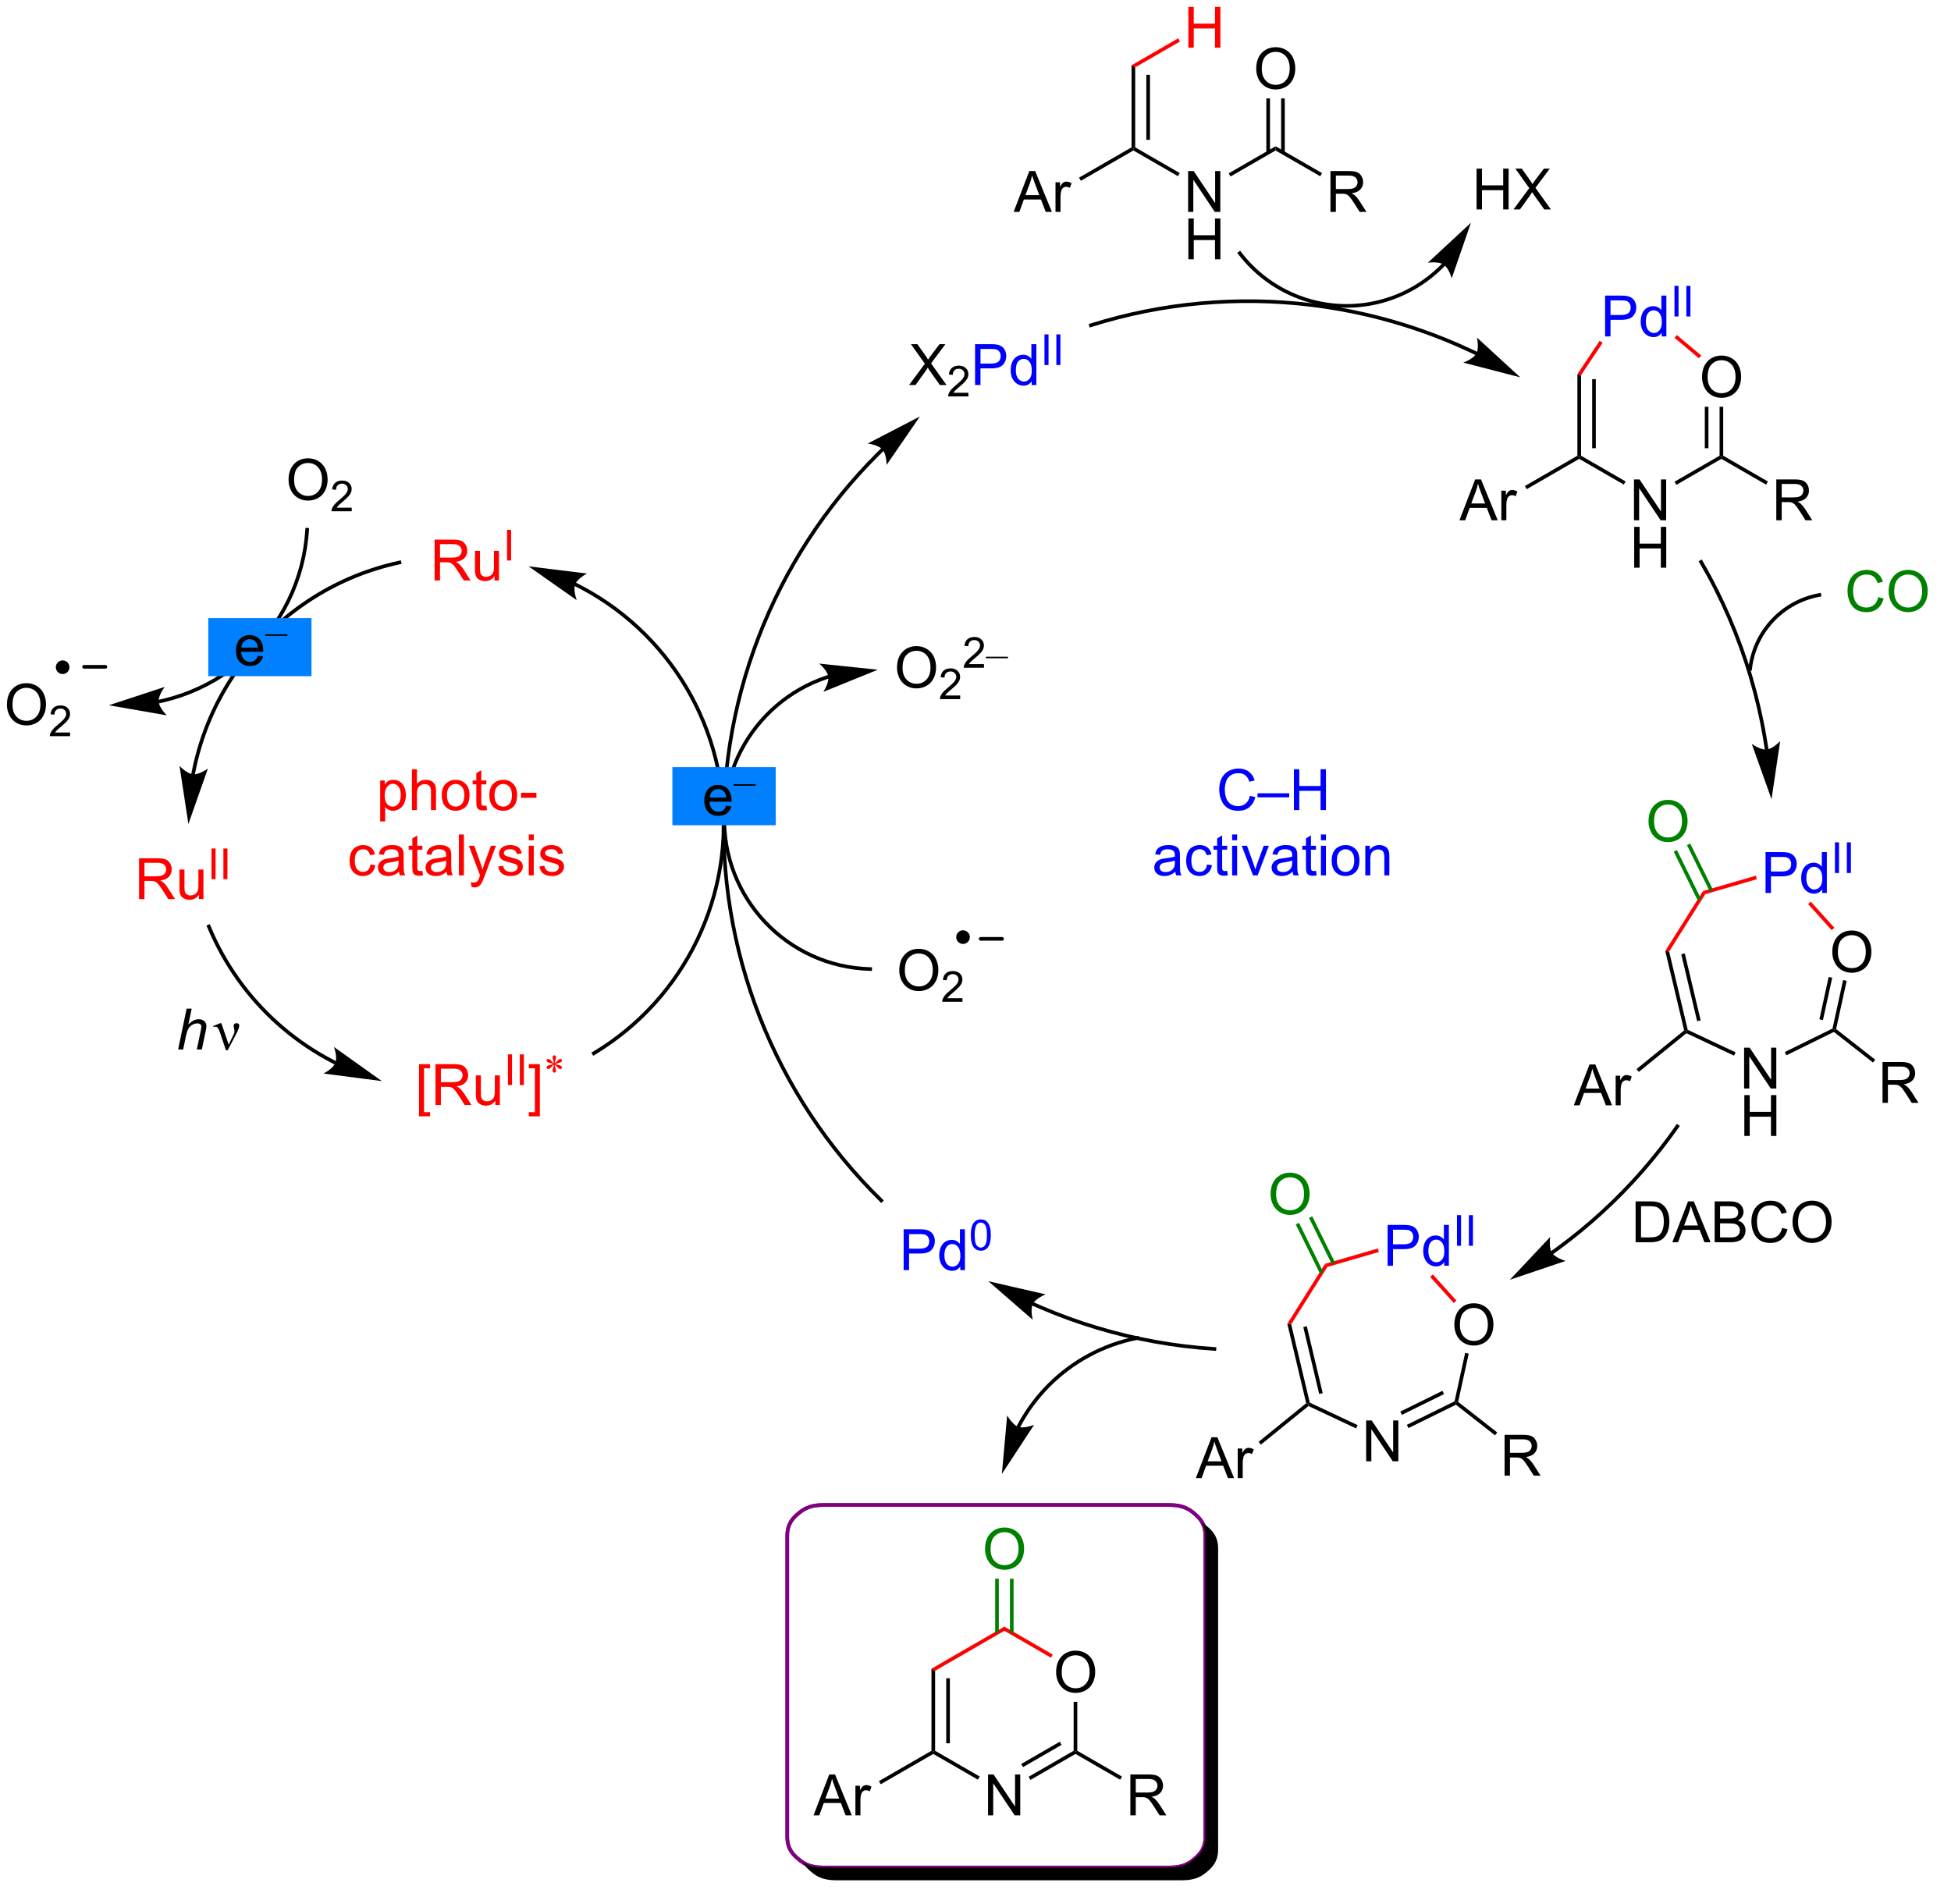 <?xml version="1.0" encoding="UTF-8"?>
<!DOCTYPE svg PUBLIC '-//W3C//DTD SVG 1.0//EN'
          'http://www.w3.org/TR/2001/REC-SVG-20010904/DTD/svg10.dtd'>
<svg stroke-dasharray="none" shape-rendering="auto" xmlns="http://www.w3.org/2000/svg" font-family="'Dialog'" text-rendering="auto" width="375" fill-opacity="1" color-interpolation="auto" color-rendering="auto" preserveAspectRatio="xMidYMid meet" font-size="12px" viewBox="0 0 375 366" fill="black" xmlns:xlink="http://www.w3.org/1999/xlink" stroke="black" image-rendering="auto" stroke-miterlimit="10" stroke-linecap="square" stroke-linejoin="miter" font-style="normal" stroke-width="1" height="366" stroke-dashoffset="0" font-weight="normal" stroke-opacity="1"
><!--Generated by the Batik Graphics2D SVG Generator--><defs id="genericDefs"
  /><g
  ><defs id="defs1"
    ><clipPath clipPathUnits="userSpaceOnUse" id="clipPath1"
      ><path d="M1.032 1.583 L282.045 1.583 L282.045 276.049 L1.032 276.049 L1.032 1.583 Z"
      /></clipPath
      ><clipPath clipPathUnits="userSpaceOnUse" id="clipPath2"
      ><path d="M-0.584 23.962 L-0.584 290.749 L272.572 290.749 L272.572 23.962 Z"
      /></clipPath
      ><clipPath clipPathUnits="userSpaceOnUse" id="clipPath3"
      ><path d="M-0.584 23.962 L-0.584 289.825 L271.643 289.825 L271.643 23.962 Z"
      /></clipPath
    ></defs
    ><g transform="scale(1.333,1.333) translate(-1.032,-1.583) matrix(1.029,0,0,1.029,1.633,-23.065)"
    ><path d="M115.44 118.545 L115.438 118.546 C115.428 118.549 115.418 118.552 115.407 118.555 C115.386 118.562 115.366 118.569 115.345 118.575 C115.263 118.602 115.181 118.629 115.099 118.657 C114.77 118.768 114.446 118.886 114.125 119.012 C111.558 120.021 109.231 121.517 107.261 123.388 C103.319 127.133 100.809 132.38 100.658 138.239 C100.358 149.963 109.618 159.71 121.341 160.011 L121.596 160.018 L121.61 159.508 L121.355 159.501 C109.913 159.208 100.875 149.694 101.168 138.252 C101.315 132.529 103.769 127.41 107.612 123.758 C109.534 121.932 111.806 120.472 114.311 119.487 C114.624 119.364 114.941 119.249 115.262 119.141 C115.341 119.114 115.422 119.087 115.502 119.061 C115.522 119.054 115.543 119.048 115.563 119.041 C115.573 119.038 115.583 119.035 115.593 119.032 L115.595 119.031 L115.838 118.953 L115.683 118.467 L115.44 118.545 ZM122.424 117.811 L114.222 116.951 C114.222 116.951 115.37 117.925 115.493 118.792 C115.615 119.658 114.783 120.912 114.783 120.912 Z" stroke="none" clip-path="url(#clipPath3)"
    /></g
    ><g transform="matrix(1.371,0,0,1.371,0.801,-32.863)"
    ><path d="M79.936 106.12 L79.937 106.12 L79.94 106.122 L79.945 106.124 C79.97 106.136 79.996 106.149 80.021 106.162 C80.072 106.187 80.122 106.213 80.173 106.238 C80.274 106.289 80.375 106.341 80.475 106.393 C80.677 106.497 80.877 106.603 81.076 106.71 C81.871 107.14 82.649 107.598 83.407 108.082 C86.439 110.017 89.162 112.375 91.498 115.067 C96.17 120.449 99.301 127.171 100.289 134.541 C101.277 141.91 100.026 149.219 96.936 155.642 C93.846 162.066 88.915 167.605 82.54 171.432 L82.322 171.564 L82.585 172.001 L82.803 171.87 C89.263 167.991 94.262 162.377 97.395 155.864 C100.529 149.351 101.796 141.941 100.795 134.473 C99.794 127.005 96.621 120.19 91.883 114.732 C89.515 112.003 86.756 109.614 83.682 107.652 C82.913 107.161 82.125 106.697 81.318 106.261 C81.117 106.152 80.914 106.045 80.71 105.94 C80.608 105.887 80.505 105.835 80.403 105.783 C80.352 105.757 80.3 105.731 80.249 105.706 C80.223 105.693 80.198 105.68 80.172 105.667 L80.167 105.665 L80.164 105.663 L80.163 105.663 L79.935 105.549 L79.708 106.006 L79.936 106.12 ZM73.522 103.379 L80.27 108.119 C80.27 108.119 79.741 106.71 80.055 105.894 C80.37 105.077 81.707 104.386 81.707 104.386 Z" stroke="none" clip-path="url(#clipPath3)"
    /></g
    ><g transform="matrix(1.371,0,0,1.371,0.801,-32.863)"
    ><path d="M0.388 122.798 Q0.388 121.371 1.154 120.566 Q1.919 119.759 3.13 119.759 Q3.922 119.759 4.557 120.139 Q5.195 120.517 5.529 121.194 Q5.865 121.871 5.865 122.73 Q5.865 123.603 5.513 124.29 Q5.162 124.978 4.516 125.332 Q3.872 125.686 3.125 125.686 Q2.318 125.686 1.68 125.296 Q1.044 124.902 0.716 124.228 Q0.388 123.551 0.388 122.798 ZM1.169 122.808 Q1.169 123.845 1.724 124.441 Q2.281 125.035 3.122 125.035 Q3.977 125.035 4.529 124.433 Q5.083 123.832 5.083 122.728 Q5.083 122.027 4.846 121.507 Q4.609 120.986 4.154 120.699 Q3.7 120.41 3.133 120.41 Q2.328 120.41 1.747 120.965 Q1.169 121.517 1.169 122.808 Z" stroke="none" clip-path="url(#clipPath3)"
    /></g
    ><g transform="matrix(1.371,0,0,1.371,0.801,-32.863)"
    ><path d="M9.244 126.679 L9.244 127.187 L6.404 127.187 Q6.399 126.996 6.467 126.82 Q6.574 126.531 6.812 126.25 Q7.053 125.969 7.504 125.599 Q8.203 125.025 8.449 124.689 Q8.695 124.353 8.695 124.054 Q8.695 123.742 8.471 123.527 Q8.248 123.31 7.887 123.31 Q7.506 123.31 7.277 123.539 Q7.049 123.767 7.047 124.172 L6.504 124.117 Q6.561 123.51 6.924 123.193 Q7.287 122.875 7.899 122.875 Q8.518 122.875 8.877 123.219 Q9.238 123.56 9.238 124.066 Q9.238 124.324 9.133 124.574 Q9.027 124.822 8.781 125.097 Q8.537 125.373 7.969 125.853 Q7.494 126.252 7.359 126.394 Q7.225 126.537 7.137 126.679 L9.244 126.679 Z" stroke="none" clip-path="url(#clipPath3)"
    /></g
    ><g stroke-width="0.51" transform="matrix(1.371,0,0,1.371,0.801,-32.863)" stroke-linejoin="round" stroke-linecap="round"
    ><path fill="none" d="M11.198 117.462 L14.198 117.462" clip-path="url(#clipPath3)"
    /></g
    ><g transform="matrix(1.371,0,0,1.371,0.801,-32.863)"
    ><path d="M8.198 118.222 C7.811 118.222 7.497 117.908 7.497 117.521 C7.497 117.134 7.811 116.82 8.198 116.82 C8.585 116.82 8.899 117.134 8.899 117.521 C8.899 117.908 8.585 118.222 8.198 118.222" stroke="none" clip-path="url(#clipPath3)"
    /></g
    ><g stroke-width="0.51" transform="matrix(1.371,0,0,1.371,0.801,-32.863)" stroke-linejoin="round" stroke-linecap="round"
    ><path fill="none" d="M8.198 118.222 C7.811 118.222 7.497 117.908 7.497 117.521 C7.497 117.134 7.811 116.82 8.198 116.82 C8.585 116.82 8.899 117.134 8.899 117.521 C8.899 117.908 8.585 118.222 8.198 118.222" clip-path="url(#clipPath3)"
    /></g
    ><g transform="matrix(1.371,0,0,1.371,0.801,-32.863)"
    ><path d="M144.111 207.012 L144.112 207.013 L144.118 207.016 L144.132 207.022 C144.142 207.026 144.152 207.031 144.161 207.035 C144.241 207.071 144.321 207.107 144.4 207.142 C144.719 207.284 145.039 207.423 145.359 207.56 C147.923 208.657 150.545 209.607 153.212 210.406 C158.547 212.004 164.061 212.998 169.655 213.357 L169.909 213.374 L169.942 212.864 L169.687 212.848 C164.133 212.491 158.656 211.504 153.359 209.917 C150.71 209.124 148.106 208.18 145.56 207.091 C145.241 206.955 144.924 206.817 144.608 206.676 C144.529 206.641 144.45 206.605 144.371 206.57 C144.361 206.565 144.351 206.561 144.341 206.557 L144.327 206.55 L144.323 206.549 L144.327 206.55 L144.096 206.442 L143.88 206.905 L144.111 207.012 ZM137.981 203.61 L144.206 209.019 C144.206 209.019 143.825 207.563 144.221 206.783 C144.618 206.003 146.019 205.453 146.019 205.453 Z" stroke="none" clip-path="url(#clipPath3)"
    /></g
    ><g transform="matrix(1.371,0,0,1.371,0.801,-32.863)"
    ><path d="M122.962 86.81 L122.962 86.811 L122.956 86.816 L122.945 86.827 C122.937 86.834 122.93 86.841 122.923 86.849 C122.908 86.863 122.894 86.877 122.879 86.891 C122.82 86.949 122.762 87.005 122.704 87.063 C122.587 87.177 122.471 87.292 122.355 87.407 C120.502 89.249 118.756 91.181 117.12 93.195 C113.847 97.223 111.018 101.574 108.67 106.171 C103.975 115.367 101.209 125.546 100.689 136.09 C99.649 157.177 107.692 177.7 122.784 192.465 L122.966 192.643 L123.323 192.279 L123.141 192.1 C108.153 177.437 100.166 157.056 101.199 136.115 C101.715 125.644 104.462 115.534 109.124 106.404 C111.456 101.838 114.266 97.517 117.516 93.517 C119.14 91.518 120.875 89.598 122.715 87.769 C122.83 87.654 122.945 87.541 123.061 87.427 C123.119 87.37 123.177 87.313 123.235 87.257 C123.249 87.243 123.264 87.228 123.278 87.214 C123.286 87.207 123.293 87.2 123.3 87.193 L123.311 87.182 L123.317 87.177 L123.317 87.177 L123.5 87 L123.146 86.633 L122.962 86.81 ZM128.384 82.362 L121.064 86.158 C121.064 86.158 122.558 86.34 123.137 86.995 C123.717 87.651 123.712 89.156 123.712 89.156 Z" stroke="none" clip-path="url(#clipPath3)"
    /></g
    ><g fill="purple" stroke-width="0.51" transform="matrix(1.371,0,0,1.371,0.801,-32.863)" stroke="purple"
    ><path fill="none" d="M139.095 234.986 L163.405 234.986 C165.357 234.986 166.25 235.658 166.94 236.256 C167.631 236.855 168.405 237.629 168.405 239.322 L168.405 281.481 C168.405 283.174 167.631 283.948 166.94 284.546 C166.25 285.145 165.357 285.816 163.405 285.816 L114.786 285.816 C112.833 285.816 111.94 285.145 111.25 284.546 C110.56 283.948 109.786 283.174 109.786 281.481 L109.786 239.322 C109.786 237.629 110.56 236.855 111.25 236.256 C111.94 235.658 112.833 234.986 114.786 234.986 Z" clip-path="url(#clipPath3)"
    /></g
    ><g fill="purple" stroke-width="0.51" transform="matrix(1.371,0,0,1.371,0.801,-32.863)" stroke="purple"
    ><path fill="none" d="M139.095 234.986 L163.405 234.986 C165.357 234.986 166.25 235.658 166.94 236.256 C167.631 236.855 168.405 237.629 168.405 239.322 L168.405 281.481 C168.405 283.174 167.631 283.948 166.94 284.546 C166.25 285.145 165.357 285.816 163.405 285.816 L114.786 285.816 C112.833 285.816 111.94 285.145 111.25 284.546 C110.56 283.948 109.786 283.174 109.786 281.481 L109.786 239.322 C109.786 237.629 110.56 236.855 111.25 236.256 C111.94 235.658 112.833 234.986 114.786 234.986 Z" clip-path="url(#clipPath3)"
    /></g
    ><g transform="matrix(1.371,0,0,1.371,0.801,-32.863)"
    ><path d="M167.987 237.478 C168.237 237.943 168.405 238.533 168.405 239.322 L168.405 281.481 C168.405 283.174 167.631 283.948 166.94 284.546 C166.25 285.145 165.357 285.816 163.405 285.816 L114.786 285.816 C113.448 285.816 112.608 285.501 111.989 285.11 L111.989 285.11 C112.275 285.643 112.667 286.012 113.036 286.332 C113.726 286.931 114.619 287.602 116.571 287.602 L165.19 287.602 C167.143 287.602 168.036 286.931 168.726 286.332 C169.416 285.733 170.19 284.959 170.19 283.266 L170.19 241.108 C170.19 239.415 169.416 238.641 168.726 238.042 C168.509 237.853 168.271 237.658 167.987 237.478 ZM3503.407 6232.573 C3446.177 6232.573 3420.016 6249.633 3399.782 6264.847 C3379.548 6280.061 3356.859 6299.731 3356.859 6342.763 L3356.859 7414.224 C3356.859 7457.256 3379.548 7476.926 3399.782 7492.141 C3420.016 7507.354 3446.177 7524.414 3503.407 7524.414 L4928.408 7524.414 C4985.639 7524.414 5011.799 7507.354 5032.033 7492.141 C5052.267 7476.926 5074.956 7457.256 5074.956 7414.224 L5074.956 6342.763 C5074.956 6299.731 5052.267 6280.061 5032.033 6264.847 C5011.799 6249.633 4985.639 6232.573 4928.408 6232.573 Z" stroke="none" clip-path="url(#clipPath3)"
    /></g
    ><g fill="rgb(0,128,255)" transform="matrix(1.371,0,0,1.371,0.801,-32.863)" stroke="rgb(0,128,255)"
    ><path d="M93.956 131.806 L107.903 131.806 L107.903 139.398 L93.956 139.398 Z" stroke="none" clip-path="url(#clipPath3)"
    /></g
    ><g fill="rgb(0,128,255)" stroke-width="0.51" transform="matrix(1.371,0,0,1.371,0.801,-32.863)" stroke="rgb(0,128,255)"
    ><path fill="none" d="M93.956 131.806 L107.903 131.806 L107.903 139.398 L93.956 139.398 Z" clip-path="url(#clipPath3)"
    /></g
    ><g fill="rgb(0,128,255)" stroke-width="0.51" transform="matrix(1.371,0,0,1.371,0.801,-32.863)" stroke="rgb(0,128,255)"
    ><path fill="none" d="M93.956 131.806 L107.903 131.806 L107.903 139.398 L93.956 139.398 Z" clip-path="url(#clipPath3)"
    /></g
    ><g transform="matrix(1.371,0,0,1.371,0.801,-32.863)"
    ><path d="M101.228 136.934 L101.955 137.022 Q101.783 137.66 101.317 138.012 Q100.853 138.363 100.132 138.363 Q99.221 138.363 98.687 137.803 Q98.155 137.241 98.155 136.23 Q98.155 135.184 98.694 134.605 Q99.234 134.027 100.093 134.027 Q100.924 134.027 101.45 134.595 Q101.978 135.16 101.978 136.186 Q101.978 136.249 101.976 136.374 L98.882 136.374 Q98.921 137.059 99.267 137.423 Q99.616 137.785 100.135 137.785 Q100.523 137.785 100.796 137.582 Q101.069 137.379 101.228 136.934 ZM98.921 135.796 L101.236 135.796 Q101.189 135.272 100.971 135.012 Q100.635 134.605 100.101 134.605 Q99.616 134.605 99.286 134.931 Q98.955 135.254 98.921 135.796 Z" stroke="none" clip-path="url(#clipPath3)"
    /></g
    ><g transform="matrix(1.371,0,0,1.371,0.801,-32.863)"
    ><path d="M105.361 134.141 L102.258 134.141 L102.258 133.929 L105.361 133.929 L105.361 134.141 Z" stroke="none" clip-path="url(#clipPath3)"
    /></g
    ><g stroke-width="0.51" transform="matrix(1.371,0,0,1.371,0.801,-32.863)" stroke-linejoin="round" stroke-linecap="round"
    ><path fill="none" d="M136.902 155.606 L139.902 155.606" clip-path="url(#clipPath3)"
    /></g
    ><g transform="matrix(1.371,0,0,1.371,0.801,-32.863)"
    ><path d="M134.427 156.065 C134.04 156.065 133.726 155.751 133.726 155.364 C133.726 154.977 134.04 154.663 134.427 154.663 C134.814 154.663 135.128 154.977 135.128 155.364 C135.128 155.751 134.814 156.065 134.427 156.065" stroke="none" clip-path="url(#clipPath3)"
    /></g
    ><g stroke-width="0.51" transform="matrix(1.371,0,0,1.371,0.801,-32.863)" stroke-linejoin="round" stroke-linecap="round"
    ><path fill="none" d="M134.427 156.065 C134.04 156.065 133.726 155.751 133.726 155.364 C133.726 154.977 134.04 154.663 134.427 154.663 C134.814 154.663 135.128 154.977 135.128 155.364 C135.128 155.751 134.814 156.065 134.427 156.065" clip-path="url(#clipPath3)"
    /></g
    ><g transform="matrix(1.371,0,0,1.371,0.801,-32.863)"
    ><path d="M126.865 77.95 L129.078 74.966 L127.125 72.224 L128.029 72.224 L129.068 73.692 Q129.391 74.148 129.529 74.395 Q129.719 74.083 129.982 73.742 L131.133 72.224 L131.958 72.224 L129.945 74.921 L132.114 77.95 L131.177 77.95 L129.734 75.906 Q129.614 75.731 129.484 75.523 Q129.294 75.835 129.211 75.953 L127.773 77.95 L126.865 77.95 Z" stroke="none" clip-path="url(#clipPath3)"
    /></g
    ><g transform="matrix(1.371,0,0,1.371,0.801,-32.863)"
    ><path d="M135.185 79.042 L135.185 79.55 L132.345 79.55 Q132.34 79.359 132.408 79.183 Q132.516 78.894 132.754 78.613 Q132.994 78.331 133.445 77.962 Q134.144 77.388 134.391 77.052 Q134.637 76.716 134.637 76.417 Q134.637 76.105 134.412 75.89 Q134.189 75.673 133.828 75.673 Q133.447 75.673 133.219 75.902 Q132.99 76.13 132.988 76.534 L132.445 76.48 Q132.502 75.872 132.865 75.556 Q133.228 75.238 133.84 75.238 Q134.459 75.238 134.818 75.581 Q135.179 75.923 135.179 76.429 Q135.179 76.687 135.074 76.937 Q134.969 77.185 134.722 77.46 Q134.478 77.736 133.91 78.216 Q133.435 78.615 133.301 78.757 Q133.166 78.9 133.078 79.042 L135.185 79.042 Z" stroke="none" clip-path="url(#clipPath3)"
    /></g
    ><g fill="blue" transform="matrix(1.371,0,0,1.371,0.801,-32.863)" stroke="blue"
    ><path d="M136.118 77.95 L136.118 72.224 L138.279 72.224 Q138.85 72.224 139.149 72.278 Q139.571 72.349 139.855 72.546 Q140.141 72.742 140.316 73.099 Q140.49 73.453 140.49 73.88 Q140.49 74.609 140.024 75.117 Q139.561 75.622 138.345 75.622 L136.876 75.622 L136.876 77.95 L136.118 77.95 ZM136.876 74.945 L138.358 74.945 Q139.092 74.945 139.399 74.671 Q139.709 74.398 139.709 73.903 Q139.709 73.544 139.527 73.289 Q139.345 73.031 139.048 72.95 Q138.858 72.898 138.342 72.898 L136.876 72.898 L136.876 74.945 ZM144.055 77.95 L144.055 77.427 Q143.662 78.044 142.897 78.044 Q142.399 78.044 141.983 77.77 Q141.569 77.497 141.339 77.007 Q141.11 76.515 141.11 75.88 Q141.11 75.257 141.316 74.752 Q141.524 74.247 141.938 73.979 Q142.352 73.708 142.865 73.708 Q143.24 73.708 143.532 73.867 Q143.826 74.023 144.009 74.278 L144.009 72.224 L144.709 72.224 L144.709 77.95 L144.055 77.95 ZM141.834 75.88 Q141.834 76.677 142.17 77.073 Q142.506 77.466 142.962 77.466 Q143.423 77.466 143.746 77.088 Q144.069 76.71 144.069 75.937 Q144.069 75.085 143.74 74.687 Q143.412 74.289 142.93 74.289 Q142.462 74.289 142.147 74.671 Q141.834 75.054 141.834 75.88 Z" stroke="none" clip-path="url(#clipPath3)"
    /></g
    ><g fill="blue" transform="matrix(1.371,0,0,1.371,0.801,-32.863)" stroke="blue"
    ><path d="M145.846 75.15 L145.846 70.855 L146.415 70.855 L146.415 75.15 L145.846 75.15 ZM147.513 75.15 L147.513 70.855 L148.082 70.855 L148.082 75.15 L147.513 75.15 Z" stroke="none" clip-path="url(#clipPath3)"
    /></g
    ><g transform="matrix(1.371,0,0,1.371,0.801,-32.863)"
    ><path d="M206.425 53.334 L206.425 47.608 L207.183 47.608 L207.183 49.959 L210.16 49.959 L210.16 47.608 L210.918 47.608 L210.918 53.334 L210.16 53.334 L210.16 50.634 L207.183 50.634 L207.183 53.334 L206.425 53.334 ZM211.599 53.334 L213.812 50.35 L211.859 47.608 L212.763 47.608 L213.802 49.077 Q214.125 49.532 214.263 49.78 Q214.453 49.467 214.716 49.126 L215.867 47.608 L216.692 47.608 L214.679 50.306 L216.849 53.334 L215.911 53.334 L214.469 51.29 Q214.349 51.116 214.219 50.907 Q214.028 51.22 213.945 51.337 L212.508 53.334 L211.599 53.334 Z" stroke="none" clip-path="url(#clipPath3)"
    /></g
    ><g transform="matrix(1.371,0,0,1.371,0.801,-32.863)"
    ><path d="M206.514 73.304 L206.513 73.303 L206.51 73.302 L206.506 73.3 L206.5 73.297 L206.486 73.29 C206.449 73.272 206.412 73.255 206.375 73.237 C206.301 73.201 206.227 73.165 206.152 73.13 C206.004 73.059 205.856 72.989 205.707 72.919 C203.329 71.804 200.903 70.821 198.437 69.971 C193.506 68.271 188.422 67.103 183.271 66.478 C172.97 65.228 162.405 66.15 152.28 69.329 L152.036 69.406 L152.19 69.893 L152.433 69.816 C162.489 66.659 172.98 65.743 183.209 66.985 C188.324 67.605 193.374 68.765 198.271 70.454 C200.719 71.298 203.13 72.274 205.49 73.381 C205.638 73.451 205.786 73.52 205.933 73.591 C206.006 73.626 206.08 73.661 206.153 73.696 C206.19 73.714 206.227 73.732 206.263 73.749 L206.277 73.756 L206.284 73.759 L206.288 73.761 L206.289 73.762 L206.289 73.762 L206.518 73.874 L206.743 73.416 L206.514 73.304 ZM212.548 76.876 L206.476 71.297 C206.476 71.297 206.817 72.763 206.399 73.531 C205.981 74.3 204.565 74.811 204.565 74.811 Z" stroke="none" clip-path="url(#clipPath3)"
    /></g
    ><g transform="matrix(1.371,0,0,1.371,0.801,-32.863)"
    ><path d="M142.395 224.166 L142.395 224.165 L142.397 224.161 L142.403 224.15 L142.416 224.126 C142.424 224.109 142.433 224.093 142.441 224.077 C142.458 224.045 142.476 224.012 142.493 223.98 C143.596 221.911 144.995 220.026 146.634 218.381 C149.91 215.091 154.149 212.757 158.911 211.822 L159.161 211.773 L159.064 211.272 L158.813 211.321 C153.951 212.276 149.621 214.659 146.272 218.021 C144.598 219.702 143.17 221.627 142.042 223.74 C142.025 223.773 142.007 223.806 141.99 223.839 C141.981 223.856 141.972 223.873 141.964 223.889 L141.951 223.913 L141.944 223.926 L141.943 223.929 L141.944 223.928 L141.825 224.153 L142.276 224.391 L142.395 224.166 ZM139.873 230.636 L144.394 223.74 C144.394 223.74 143.002 224.314 142.176 224.026 C141.35 223.738 140.617 222.424 140.617 222.424 Z" stroke="none" clip-path="url(#clipPath3)"
    /></g
    ><g transform="matrix(1.371,0,0,1.371,0.801,-32.863)"
    ><path d="M125.173 117.603 Q125.173 116.176 125.938 115.371 Q126.704 114.564 127.915 114.564 Q128.707 114.564 129.342 114.944 Q129.98 115.322 130.313 115.999 Q130.649 116.676 130.649 117.535 Q130.649 118.408 130.298 119.095 Q129.946 119.783 129.3 120.137 Q128.657 120.491 127.91 120.491 Q127.102 120.491 126.464 120.101 Q125.829 119.707 125.501 119.033 Q125.173 118.356 125.173 117.603 ZM125.954 117.614 Q125.954 118.65 126.509 119.246 Q127.066 119.84 127.907 119.84 Q128.761 119.84 129.313 119.239 Q129.868 118.637 129.868 117.533 Q129.868 116.832 129.631 116.312 Q129.394 115.791 128.938 115.504 Q128.485 115.215 127.917 115.215 Q127.113 115.215 126.532 115.77 Q125.954 116.322 125.954 117.614 Z" stroke="none" clip-path="url(#clipPath3)"
    /></g
    ><g transform="matrix(1.371,0,0,1.371,0.801,-32.863)"
    ><path d="M134.029 121.484 L134.029 121.992 L131.189 121.992 Q131.183 121.801 131.251 121.625 Q131.359 121.336 131.597 121.055 Q131.837 120.774 132.288 120.404 Q132.988 119.83 133.234 119.494 Q133.48 119.158 133.48 118.859 Q133.48 118.547 133.255 118.332 Q133.033 118.115 132.671 118.115 Q132.29 118.115 132.062 118.344 Q131.833 118.572 131.831 118.977 L131.288 118.922 Q131.345 118.315 131.708 117.998 Q132.072 117.68 132.683 117.68 Q133.302 117.68 133.661 118.024 Q134.023 118.365 134.023 118.871 Q134.023 119.129 133.917 119.379 Q133.812 119.627 133.566 119.903 Q133.322 120.178 132.753 120.658 Q132.279 121.057 132.144 121.199 Q132.009 121.342 131.921 121.484 L134.029 121.484 Z" stroke="none" clip-path="url(#clipPath3)"
    /></g
    ><g transform="matrix(1.371,0,0,1.371,0.801,-32.863)"
    ><path d="M137.366 117.085 L137.366 117.592 L134.526 117.592 Q134.52 117.401 134.588 117.225 Q134.696 116.936 134.934 116.655 Q135.174 116.374 135.625 116.004 Q136.325 115.43 136.571 115.094 Q136.817 114.758 136.817 114.46 Q136.817 114.147 136.592 113.932 Q136.369 113.715 136.008 113.715 Q135.627 113.715 135.399 113.944 Q135.17 114.172 135.168 114.577 L134.625 114.522 Q134.682 113.915 135.045 113.598 Q135.409 113.28 136.02 113.28 Q136.639 113.28 136.998 113.624 Q137.36 113.965 137.36 114.471 Q137.36 114.729 137.254 114.979 Q137.149 115.227 136.903 115.502 Q136.659 115.778 136.09 116.258 Q135.616 116.657 135.481 116.799 Q135.346 116.942 135.258 117.085 L137.366 117.085 Z" stroke="none" clip-path="url(#clipPath3)"
    /></g
    ><g transform="matrix(1.371,0,0,1.371,0.801,-32.863)"
    ><path d="M140.732 116.264 L137.628 116.264 L137.628 116.051 L140.732 116.051 L140.732 116.264 Z" stroke="none" clip-path="url(#clipPath3)"
    /></g
    ><g transform="matrix(1.371,0,0,1.371,0.801,-32.863)"
    ><path d="M125.492 160.041 Q125.492 158.614 126.258 157.81 Q127.023 157.002 128.234 157.002 Q129.026 157.002 129.661 157.383 Q130.299 157.76 130.633 158.437 Q130.969 159.114 130.969 159.974 Q130.969 160.846 130.617 161.534 Q130.266 162.221 129.62 162.575 Q128.977 162.929 128.229 162.929 Q127.422 162.929 126.784 162.539 Q126.148 162.146 125.82 161.471 Q125.492 160.794 125.492 160.041 ZM126.273 160.052 Q126.273 161.088 126.828 161.685 Q127.385 162.278 128.227 162.278 Q129.081 162.278 129.633 161.677 Q130.188 161.075 130.188 159.971 Q130.188 159.271 129.951 158.75 Q129.714 158.229 129.258 157.942 Q128.805 157.653 128.237 157.653 Q127.432 157.653 126.852 158.208 Q126.273 158.76 126.273 160.052 Z" stroke="none" clip-path="url(#clipPath3)"
    /></g
    ><g transform="matrix(1.371,0,0,1.371,0.801,-32.863)"
    ><path d="M134.348 163.923 L134.348 164.43 L131.508 164.43 Q131.503 164.239 131.571 164.063 Q131.679 163.774 131.917 163.493 Q132.157 163.212 132.608 162.843 Q133.307 162.268 133.554 161.932 Q133.8 161.596 133.8 161.298 Q133.8 160.985 133.575 160.77 Q133.352 160.554 132.991 160.554 Q132.61 160.554 132.382 160.782 Q132.153 161.011 132.151 161.415 L131.608 161.36 Q131.665 160.753 132.028 160.436 Q132.391 160.118 133.003 160.118 Q133.622 160.118 133.981 160.462 Q134.343 160.804 134.343 161.309 Q134.343 161.567 134.237 161.817 Q134.132 162.065 133.886 162.341 Q133.641 162.616 133.073 163.096 Q132.598 163.495 132.464 163.637 Q132.329 163.78 132.241 163.923 L134.348 163.923 Z" stroke="none" clip-path="url(#clipPath3)"
    /></g
    ><g fill="blue" transform="matrix(1.371,0,0,1.371,0.801,-32.863)" stroke="blue"
    ><path d="M126.104 202.055 L126.104 196.328 L128.266 196.328 Q128.836 196.328 129.135 196.383 Q129.557 196.453 129.841 196.651 Q130.128 196.846 130.302 197.203 Q130.477 197.557 130.477 197.984 Q130.477 198.714 130.01 199.221 Q129.547 199.727 128.331 199.727 L126.862 199.727 L126.862 202.055 L126.104 202.055 ZM126.862 199.049 L128.344 199.049 Q129.078 199.049 129.385 198.776 Q129.695 198.503 129.695 198.008 Q129.695 197.649 129.513 197.393 Q129.331 197.135 129.034 197.055 Q128.844 197.003 128.328 197.003 L126.862 197.003 L126.862 199.049 ZM134.042 202.055 L134.042 201.531 Q133.649 202.149 132.883 202.149 Q132.385 202.149 131.969 201.875 Q131.555 201.602 131.326 201.112 Q131.096 200.62 131.096 199.984 Q131.096 199.362 131.302 198.857 Q131.51 198.352 131.924 198.083 Q132.339 197.812 132.852 197.812 Q133.227 197.812 133.518 197.971 Q133.812 198.128 133.995 198.383 L133.995 196.328 L134.695 196.328 L134.695 202.055 L134.042 202.055 ZM131.82 199.984 Q131.82 200.781 132.156 201.177 Q132.492 201.57 132.948 201.57 Q133.409 201.57 133.732 201.193 Q134.055 200.815 134.055 200.042 Q134.055 199.19 133.727 198.792 Q133.399 198.393 132.917 198.393 Q132.448 198.393 132.133 198.776 Q131.82 199.159 131.82 199.984 Z" stroke="none" clip-path="url(#clipPath3)"
    /></g
    ><g fill="blue" transform="matrix(1.371,0,0,1.371,0.801,-32.863)" stroke="blue"
    ><path d="M135.522 197.136 Q135.522 196.374 135.678 195.911 Q135.835 195.446 136.143 195.194 Q136.454 194.942 136.923 194.942 Q137.268 194.942 137.528 195.081 Q137.79 195.22 137.96 195.483 Q138.13 195.745 138.225 196.122 Q138.323 196.497 138.323 197.136 Q138.323 197.891 138.167 198.356 Q138.012 198.821 137.702 199.075 Q137.393 199.329 136.923 199.329 Q136.301 199.329 135.946 198.882 Q135.522 198.346 135.522 197.136 ZM136.063 197.136 Q136.063 198.194 136.311 198.544 Q136.559 198.893 136.923 198.893 Q137.286 198.893 137.532 198.542 Q137.78 198.19 137.78 197.136 Q137.78 196.075 137.532 195.727 Q137.286 195.378 136.917 195.378 Q136.553 195.378 136.337 195.686 Q136.063 196.079 136.063 197.136 Z" stroke="none" clip-path="url(#clipPath3)"
    /></g
    ><g transform="matrix(1.371,0,0,1.371,0.801,-32.863)"
    ><path d="M21.697 122.597 L21.7 122.596 L21.705 122.595 L21.715 122.593 C21.741 122.588 21.767 122.582 21.794 122.576 C22.005 122.531 22.215 122.484 22.425 122.434 C23.265 122.234 24.093 121.993 24.909 121.712 C28.169 120.588 31.21 118.829 33.842 116.499 C36.473 114.17 38.589 111.365 40.1 108.265 C41.611 105.165 42.517 101.771 42.731 98.262 L42.746 98.008 L42.237 97.977 L42.221 98.232 C42.012 101.673 41.123 105.002 39.641 108.041 C38.16 111.081 36.085 113.832 33.504 116.117 C30.922 118.402 27.94 120.127 24.743 121.229 C23.944 121.504 23.13 121.741 22.307 121.938 C22.101 121.987 21.895 122.033 21.688 122.078 C21.662 122.083 21.636 122.088 21.61 122.094 L21.6 122.096 L21.595 122.097 L21.593 122.097 L21.343 122.15 L21.448 122.649 L21.697 122.597 ZM14.676 122.854 L22.8 124.268 C22.8 124.268 21.721 123.219 21.658 122.346 C21.595 121.474 22.51 120.279 22.51 120.279 Z" stroke="none" clip-path="url(#clipPath3)"
    /></g
    ><g transform="matrix(1.371,0,0,1.371,0.801,-32.863)"
    ><path d="M46.557 172.767 L46.556 172.766 L46.542 172.759 C46.503 172.74 46.464 172.72 46.425 172.7 C46.348 172.661 46.27 172.621 46.193 172.581 C45.884 172.421 45.578 172.256 45.274 172.088 C42.844 170.74 40.578 169.128 38.518 167.287 C34.398 163.606 31.096 159.007 28.926 153.773 L28.828 153.537 L28.357 153.733 L28.454 153.968 C30.654 159.274 34.001 163.935 38.179 167.668 C40.267 169.534 42.563 171.168 45.027 172.534 C45.335 172.705 45.645 172.872 45.958 173.034 C46.037 173.075 46.115 173.115 46.194 173.155 C46.233 173.175 46.272 173.195 46.312 173.215 L46.326 173.222 L46.329 173.224 L46.557 173.338 L46.785 172.881 L46.557 172.767 ZM52.952 175.55 L46.236 170.765 C46.236 170.765 46.755 172.178 46.436 172.992 C46.116 173.807 44.774 174.489 44.774 174.489 Z" stroke="none" clip-path="url(#clipPath3)"
    /></g
    ><g fill="red" transform="matrix(1.371,0,0,1.371,0.801,-32.863)" stroke="red"
    ><path d="M18.912 150.033 L18.912 144.306 L21.451 144.306 Q22.216 144.306 22.615 144.46 Q23.013 144.614 23.25 145.004 Q23.49 145.395 23.49 145.869 Q23.49 146.478 23.094 146.898 Q22.701 147.314 21.875 147.426 Q22.177 147.572 22.333 147.713 Q22.664 148.017 22.961 148.473 L23.958 150.033 L23.005 150.033 L22.247 148.84 Q21.914 148.325 21.698 148.051 Q21.484 147.778 21.315 147.668 Q21.146 147.559 20.969 147.517 Q20.841 147.489 20.547 147.489 L19.669 147.489 L19.669 150.033 L18.912 150.033 ZM19.669 146.833 L21.297 146.833 Q21.818 146.833 22.109 146.726 Q22.404 146.619 22.555 146.382 Q22.708 146.145 22.708 145.869 Q22.708 145.463 22.412 145.202 Q22.117 144.939 21.482 144.939 L19.669 144.939 L19.669 146.833 ZM27.306 150.033 L27.306 149.424 Q26.822 150.127 25.988 150.127 Q25.621 150.127 25.303 149.986 Q24.986 149.845 24.829 149.632 Q24.676 149.418 24.613 149.111 Q24.572 148.903 24.572 148.455 L24.572 145.885 L25.275 145.885 L25.275 148.184 Q25.275 148.736 25.317 148.926 Q25.384 149.205 25.598 149.364 Q25.814 149.52 26.129 149.52 Q26.447 149.52 26.723 149.358 Q27.001 149.197 27.116 148.918 Q27.23 148.637 27.23 148.106 L27.23 145.885 L27.934 145.885 L27.934 150.033 L27.306 150.033 Z" stroke="none" clip-path="url(#clipPath3)"
    /></g
    ><g fill="red" transform="matrix(1.371,0,0,1.371,0.801,-32.863)" stroke="red"
    ><path d="M29.068 147.233 L29.068 142.938 L29.637 142.938 L29.637 147.233 L29.068 147.233 ZM30.735 147.233 L30.735 142.938 L31.304 142.938 L31.304 147.233 L30.735 147.233 Z" stroke="none" clip-path="url(#clipPath3)"
    /></g
    ><g fill="red" transform="matrix(1.371,0,0,1.371,0.801,-32.863)" stroke="red"
    ><path d="M60.345 105.357 L60.345 99.63 L62.884 99.63 Q63.65 99.63 64.048 99.784 Q64.447 99.938 64.683 100.328 Q64.923 100.719 64.923 101.193 Q64.923 101.802 64.527 102.222 Q64.134 102.638 63.309 102.75 Q63.611 102.896 63.767 103.037 Q64.098 103.341 64.394 103.797 L65.392 105.357 L64.439 105.357 L63.681 104.164 Q63.348 103.649 63.132 103.375 Q62.918 103.102 62.749 102.992 Q62.579 102.883 62.402 102.841 Q62.275 102.813 61.98 102.813 L61.103 102.813 L61.103 105.357 L60.345 105.357 ZM61.103 102.156 L62.73 102.156 Q63.251 102.156 63.543 102.05 Q63.837 101.943 63.988 101.706 Q64.142 101.469 64.142 101.193 Q64.142 100.787 63.845 100.526 Q63.551 100.263 62.915 100.263 L61.103 100.263 L61.103 102.156 ZM68.74 105.357 L68.74 104.748 Q68.255 105.451 67.422 105.451 Q67.055 105.451 66.737 105.31 Q66.419 105.169 66.263 104.956 Q66.109 104.742 66.047 104.435 Q66.005 104.227 66.005 103.779 L66.005 101.209 L66.708 101.209 L66.708 103.508 Q66.708 104.06 66.75 104.25 Q66.818 104.529 67.031 104.688 Q67.247 104.844 67.562 104.844 Q67.88 104.844 68.156 104.683 Q68.435 104.521 68.549 104.242 Q68.664 103.961 68.664 103.43 L68.664 101.209 L69.367 101.209 L69.367 105.357 L68.74 105.357 Z" stroke="none" clip-path="url(#clipPath3)"
    /></g
    ><g fill="red" transform="matrix(1.371,0,0,1.371,0.801,-32.863)" stroke="red"
    ><path d="M70.502 102.557 L70.502 98.262 L71.07 98.262 L71.07 102.557 L70.502 102.557 Z" stroke="none" clip-path="url(#clipPath3)"
    /></g
    ><g transform="matrix(1.371,0,0,1.371,0.801,-32.863)"
    ><path d="M26.73 132.583 L26.73 132.583 L26.731 132.581 L26.732 132.575 L26.734 132.563 C26.74 132.53 26.747 132.497 26.753 132.465 C26.765 132.4 26.778 132.334 26.791 132.269 C26.843 132.008 26.897 131.749 26.954 131.489 C27.067 130.971 27.192 130.457 27.328 129.946 C27.598 128.925 27.912 127.921 28.265 126.934 C29.681 122.987 31.746 119.331 34.348 116.107 C39.55 109.66 46.895 104.941 55.47 103.087 L55.719 103.033 L55.611 102.534 L55.362 102.588 C46.673 104.467 39.225 109.249 33.95 115.787 C31.313 119.055 29.219 122.762 27.785 126.762 C27.426 127.762 27.109 128.781 26.834 129.816 C26.697 130.333 26.571 130.854 26.455 131.38 C26.398 131.642 26.343 131.906 26.29 132.17 C26.277 132.236 26.264 132.303 26.252 132.369 C26.245 132.402 26.239 132.435 26.233 132.468 L26.23 132.481 L26.229 132.487 L26.229 132.489 L26.229 132.489 L26.182 132.74 L26.683 132.834 L26.73 132.583 ZM25.83 139.504 L28.564 131.724 C28.564 131.724 27.351 132.615 26.48 132.534 C25.608 132.453 24.581 131.353 24.581 131.353 Z" stroke="none" clip-path="url(#clipPath3)"
    /></g
    ><g transform="matrix(1.371,0,0,1.371,0.801,-32.863)"
    ><path d="M39.869 91.269 Q39.869 89.842 40.635 89.037 Q41.4 88.23 42.611 88.23 Q43.403 88.23 44.038 88.61 Q44.676 88.988 45.01 89.665 Q45.346 90.342 45.346 91.201 Q45.346 92.074 44.994 92.761 Q44.643 93.449 43.997 93.803 Q43.353 94.157 42.606 94.157 Q41.799 94.157 41.161 93.767 Q40.525 93.373 40.197 92.699 Q39.869 92.022 39.869 91.269 ZM40.65 91.28 Q40.65 92.316 41.205 92.912 Q41.762 93.506 42.603 93.506 Q43.458 93.506 44.01 92.905 Q44.564 92.303 44.564 91.199 Q44.564 90.498 44.328 89.978 Q44.09 89.457 43.635 89.17 Q43.182 88.881 42.614 88.881 Q41.809 88.881 41.228 89.436 Q40.65 89.988 40.65 91.28 Z" stroke="none" clip-path="url(#clipPath3)"
    /></g
    ><g transform="matrix(1.371,0,0,1.371,0.801,-32.863)"
    ><path d="M48.725 95.15 L48.725 95.658 L45.885 95.658 Q45.88 95.467 45.948 95.291 Q46.055 95.002 46.294 94.721 Q46.534 94.44 46.985 94.07 Q47.684 93.496 47.93 93.16 Q48.176 92.824 48.176 92.525 Q48.176 92.213 47.952 91.998 Q47.729 91.781 47.368 91.781 Q46.987 91.781 46.758 92.01 Q46.53 92.238 46.528 92.643 L45.985 92.588 Q46.042 91.981 46.405 91.664 Q46.768 91.346 47.38 91.346 Q47.999 91.346 48.358 91.69 Q48.719 92.031 48.719 92.537 Q48.719 92.795 48.614 93.045 Q48.508 93.293 48.262 93.569 Q48.018 93.844 47.45 94.324 Q46.975 94.723 46.84 94.865 Q46.706 95.008 46.618 95.15 L48.725 95.15 Z" stroke="none" clip-path="url(#clipPath3)"
    /></g
    ><g transform="matrix(1.371,0,0,1.371,0.801,-32.863)"
    ><path d="M24.385 171.119 L25.58 165.393 L26.288 165.393 L25.83 167.59 Q26.226 167.208 26.564 167.044 Q26.906 166.877 27.265 166.877 Q27.781 166.877 28.064 167.148 Q28.351 167.419 28.351 167.864 Q28.351 168.083 28.226 168.669 L27.713 171.119 L27.007 171.119 L27.533 168.606 Q27.648 168.059 27.648 167.919 Q27.648 167.715 27.507 167.588 Q27.366 167.458 27.101 167.458 Q26.718 167.458 26.369 167.661 Q26.023 167.861 25.825 168.21 Q25.627 168.559 25.463 169.338 L25.093 171.119 L24.385 171.119 Z" stroke="none" clip-path="url(#clipPath3)"
    /></g
    ><g transform="matrix(1.371,0,0,1.371,0.801,-32.863)"
    ><path d="M31.093 171.228 L30.229 168.666 Q30.143 168.411 30.002 168.166 Q29.861 167.919 29.617 167.919 Q29.5 167.919 29.356 167.971 L29.302 167.833 L30.276 167.434 L30.448 167.434 L31.476 170.439 L32.111 169.137 Q32.289 168.786 32.289 168.588 Q32.289 168.426 32.221 168.137 Q32.171 167.926 32.171 167.822 Q32.171 167.434 32.588 167.434 Q32.961 167.434 32.961 167.786 Q32.961 168.135 32.445 169.114 L31.328 171.228 L31.093 171.228 Z" stroke="none" clip-path="url(#clipPath3)"
    /></g
    ><g fill="red" transform="matrix(1.371,0,0,1.371,0.801,-32.863)" stroke="red"
    ><path d="M58.161 180.491 L58.161 173.173 L59.711 173.173 L59.711 173.754 L58.864 173.754 L58.864 179.907 L59.711 179.907 L59.711 180.491 L58.161 180.491 ZM60.47 178.899 L60.47 173.173 L63.009 173.173 Q63.775 173.173 64.173 173.327 Q64.571 173.48 64.808 173.871 Q65.048 174.262 65.048 174.735 Q65.048 175.345 64.652 175.764 Q64.259 176.181 63.433 176.293 Q63.736 176.439 63.892 176.579 Q64.222 176.884 64.519 177.34 L65.517 178.899 L64.564 178.899 L63.806 177.707 Q63.472 177.191 63.256 176.918 Q63.043 176.644 62.873 176.535 Q62.704 176.426 62.527 176.384 Q62.4 176.355 62.105 176.355 L61.228 176.355 L61.228 178.899 L60.47 178.899 ZM61.228 175.699 L62.855 175.699 Q63.376 175.699 63.668 175.592 Q63.962 175.485 64.113 175.249 Q64.267 175.012 64.267 174.735 Q64.267 174.329 63.97 174.069 Q63.676 173.806 63.04 173.806 L61.228 173.806 L61.228 175.699 ZM68.864 178.899 L68.864 178.29 Q68.38 178.993 67.547 178.993 Q67.18 178.993 66.862 178.853 Q66.544 178.712 66.388 178.499 Q66.234 178.285 66.172 177.978 Q66.13 177.769 66.13 177.321 L66.13 174.751 L66.833 174.751 L66.833 177.051 Q66.833 177.603 66.875 177.793 Q66.942 178.071 67.156 178.23 Q67.372 178.387 67.687 178.387 Q68.005 178.387 68.281 178.225 Q68.56 178.064 68.674 177.785 Q68.789 177.504 68.789 176.972 L68.789 174.751 L69.492 174.751 L69.492 178.899 L68.864 178.899 Z" stroke="none" clip-path="url(#clipPath3)"
    /></g
    ><g fill="red" transform="matrix(1.371,0,0,1.371,0.801,-32.863)" stroke="red"
    ><path d="M70.627 176.1 L70.627 171.805 L71.195 171.805 L71.195 176.1 L70.627 176.1 ZM72.294 176.1 L72.294 171.805 L72.862 171.805 L72.862 176.1 L72.294 176.1 Z" stroke="none" clip-path="url(#clipPath3)"
    /></g
    ><g fill="red" transform="matrix(1.371,0,0,1.371,0.801,-32.863)" stroke="red"
    ><path d="M75.103 180.491 L73.554 180.491 L73.554 179.907 L74.4 179.907 L74.4 173.754 L73.554 173.754 L73.554 173.173 L75.103 173.173 L75.103 180.491 Z" stroke="none" clip-path="url(#clipPath3)"
    /></g
    ><g fill="red" transform="matrix(1.371,0,0,1.371,0.801,-32.863)" stroke="red"
    ><path d="M77.07 173.041 Q77.058 172.838 76.988 172.639 Q76.888 172.351 76.888 172.244 Q76.888 172.092 76.961 172.014 Q77.033 171.934 77.138 171.934 Q77.228 171.934 77.295 172.014 Q77.363 172.092 77.363 172.238 Q77.363 172.369 77.285 172.605 Q77.209 172.842 77.191 173.041 Q77.351 172.937 77.48 172.791 Q77.68 172.56 77.775 172.506 Q77.873 172.449 77.972 172.449 Q78.07 172.449 78.135 172.516 Q78.201 172.58 78.201 172.672 Q78.201 172.779 78.103 172.865 Q78.008 172.949 77.621 173.035 Q77.396 173.084 77.246 173.148 Q77.398 173.228 77.619 173.269 Q77.972 173.334 78.082 173.431 Q78.193 173.527 78.193 173.641 Q78.193 173.728 78.127 173.793 Q78.06 173.857 77.972 173.857 Q77.885 173.857 77.777 173.797 Q77.672 173.734 77.49 173.521 Q77.369 173.377 77.191 173.252 Q77.197 173.418 77.258 173.615 Q77.363 173.961 77.363 174.086 Q77.363 174.203 77.293 174.285 Q77.222 174.365 77.144 174.365 Q77.035 174.365 76.947 174.279 Q76.887 174.219 76.887 174.084 Q76.887 173.943 76.953 173.746 Q77.021 173.547 77.039 173.472 Q77.056 173.398 77.07 173.252 Q76.898 173.365 76.769 173.506 Q76.555 173.746 76.447 173.81 Q76.371 173.857 76.289 173.857 Q76.189 173.857 76.119 173.791 Q76.049 173.722 76.049 173.641 Q76.049 173.568 76.107 173.488 Q76.168 173.406 76.289 173.353 Q76.367 173.318 76.648 173.26 Q76.83 173.222 77.004 173.148 Q76.846 173.07 76.625 173.025 Q76.266 172.949 76.18 172.889 Q76.049 172.791 76.049 172.654 Q76.049 172.574 76.113 172.51 Q76.18 172.443 76.267 172.443 Q76.365 172.443 76.472 172.506 Q76.582 172.566 76.742 172.752 Q76.904 172.937 77.07 173.041 Z" stroke="none" clip-path="url(#clipPath3)"
    /></g
    ><g transform="matrix(1.371,0,0,1.371,0.801,-32.863)"
    ><path d="M141.524 53.678 L143.724 47.952 L144.542 47.952 L146.886 53.678 L146.021 53.678 L145.354 51.944 L142.958 51.944 L142.331 53.678 L141.524 53.678 ZM143.177 51.327 L145.12 51.327 L144.521 49.741 Q144.248 49.017 144.115 48.553 Q144.005 49.103 143.807 49.647 L143.177 51.327 ZM147.393 53.678 L147.393 49.53 L148.026 49.53 L148.026 50.157 Q148.268 49.717 148.471 49.577 Q148.677 49.436 148.925 49.436 Q149.279 49.436 149.646 49.663 L149.404 50.313 Q149.146 50.163 148.888 50.163 Q148.659 50.163 148.474 50.3 Q148.292 50.438 148.214 50.686 Q148.096 51.061 148.096 51.506 L148.096 53.678 L147.393 53.678 Z" stroke="none" clip-path="url(#clipPath3)"
    /></g
    ><g transform="matrix(1.371,0,0,1.371,0.801,-32.863)"
    ><path d="M150.948 49.32 L150.692 48.878 L158.056 44.627 L158.311 44.774 L158.311 45.068 Z" stroke="none" clip-path="url(#clipPath3)"
    /></g
    ><g transform="matrix(1.371,0,0,1.371,0.801,-32.863)"
    ><path d="M165.987 53.678 L165.987 47.952 L166.766 47.952 L169.774 52.446 L169.774 47.952 L170.5 47.952 L170.5 53.678 L169.722 53.678 L166.714 49.178 L166.714 53.678 L165.987 53.678 Z" stroke="none" clip-path="url(#clipPath3)"
    /></g
    ><g transform="matrix(1.371,0,0,1.371,0.801,-32.863)"
    ><path d="M166.019 60.328 L166.019 54.602 L166.776 54.602 L166.776 56.953 L169.753 56.953 L169.753 54.602 L170.511 54.602 L170.511 60.328 L169.753 60.328 L169.753 57.628 L166.776 57.628 L166.776 60.328 L166.019 60.328 Z" stroke="none" clip-path="url(#clipPath3)"
    /></g
    ><g transform="matrix(1.371,0,0,1.371,0.801,-32.863)"
    ><path d="M158.311 45.068 L158.311 44.774 L158.566 44.627 L164.815 48.234 L164.56 48.676 Z" stroke="none" clip-path="url(#clipPath3)"
    /></g
    ><g transform="matrix(1.371,0,0,1.371,0.801,-32.863)"
    ><path d="M158.566 44.627 L158.311 44.774 L158.056 44.627 L158.056 33.118 L158.566 33.412 ZM160.638 43.578 L160.638 34.461 L160.128 34.461 L160.128 43.578 Z" stroke="none" clip-path="url(#clipPath3)"
    /></g
    ><g transform="matrix(1.371,0,0,1.371,0.801,-32.863)"
    ><path d="M171.93 48.714 L171.675 48.272 L178.245 44.479 L178.245 45.068 Z" stroke="none" clip-path="url(#clipPath3)"
    /></g
    ><g transform="matrix(1.371,0,0,1.371,0.801,-32.863)"
    ><path d="M185.942 53.678 L185.942 47.952 L188.481 47.952 Q189.246 47.952 189.645 48.105 Q190.043 48.259 190.28 48.65 Q190.52 49.04 190.52 49.514 Q190.52 50.123 190.124 50.543 Q189.731 50.959 188.905 51.071 Q189.207 51.217 189.364 51.358 Q189.694 51.663 189.991 52.118 L190.989 53.678 L190.036 53.678 L189.278 52.485 Q188.944 51.97 188.728 51.696 Q188.515 51.423 188.345 51.313 Q188.176 51.204 187.999 51.163 Q187.871 51.134 187.577 51.134 L186.7 51.134 L186.7 53.678 L185.942 53.678 ZM186.7 50.478 L188.327 50.478 Q188.848 50.478 189.14 50.371 Q189.434 50.264 189.585 50.027 Q189.739 49.79 189.739 49.514 Q189.739 49.108 189.442 48.847 Q189.148 48.584 188.512 48.584 L186.7 48.584 L186.7 50.478 Z" stroke="none" clip-path="url(#clipPath3)"
    /></g
    ><g transform="matrix(1.371,0,0,1.371,0.801,-32.863)"
    ><path d="M178.245 45.068 L178.245 44.479 L184.764 48.243 L184.509 48.685 Z" stroke="none" clip-path="url(#clipPath3)"
    /></g
    ><g transform="matrix(1.371,0,0,1.371,0.801,-32.863)"
    ><path d="M175.533 33.626 Q175.533 32.199 176.298 31.394 Q177.064 30.587 178.275 30.587 Q179.067 30.587 179.702 30.967 Q180.34 31.345 180.673 32.022 Q181.009 32.699 181.009 33.558 Q181.009 34.431 180.658 35.118 Q180.306 35.806 179.66 36.16 Q179.017 36.514 178.27 36.514 Q177.463 36.514 176.825 36.123 Q176.189 35.73 175.861 35.056 Q175.533 34.379 175.533 33.626 ZM176.314 33.636 Q176.314 34.673 176.869 35.269 Q177.426 35.863 178.267 35.863 Q179.121 35.863 179.673 35.261 Q180.228 34.66 180.228 33.556 Q180.228 32.855 179.991 32.334 Q179.754 31.814 179.298 31.527 Q178.845 31.238 178.278 31.238 Q177.473 31.238 176.892 31.793 Q176.314 32.345 176.314 33.636 Z" stroke="none" clip-path="url(#clipPath3)"
    /></g
    ><g transform="matrix(1.371,0,0,1.371,0.801,-32.863)"
    ><path d="M179.536 45.372 L179.536 37.767 L179.025 37.767 L179.025 45.372 ZM177.464 45.372 L177.464 37.767 L176.954 37.767 L176.954 45.372 Z" stroke="none" clip-path="url(#clipPath3)"
    /></g
    ><g fill="red" transform="matrix(1.371,0,0,1.371,0.801,-32.863)" stroke="red"
    ><path d="M166.019 30.661 L166.019 24.934 L166.776 24.934 L166.776 27.286 L169.753 27.286 L169.753 24.934 L170.511 24.934 L170.511 30.661 L169.753 30.661 L169.753 27.96 L166.776 27.96 L166.776 30.661 L166.019 30.661 Z" stroke="none" clip-path="url(#clipPath3)"
    /></g
    ><g fill="red" transform="matrix(1.371,0,0,1.371,0.801,-32.863)" stroke="red"
    ><path d="M158.566 33.412 L158.056 33.118 L164.591 29.345 L164.846 29.787 Z" stroke="none" clip-path="url(#clipPath3)"
    /></g
    ><g transform="matrix(1.371,0,0,1.371,0.801,-32.863)"
    ><path d="M204.028 96.915 L206.229 91.189 L207.046 91.189 L209.39 96.915 L208.525 96.915 L207.859 95.181 L205.463 95.181 L204.835 96.915 L204.028 96.915 ZM205.682 94.564 L207.624 94.564 L207.025 92.978 Q206.752 92.254 206.619 91.79 Q206.51 92.34 206.312 92.884 L205.682 94.564 ZM209.898 96.915 L209.898 92.767 L210.531 92.767 L210.531 93.395 Q210.773 92.955 210.976 92.814 Q211.182 92.673 211.429 92.673 Q211.783 92.673 212.15 92.9 L211.908 93.551 Q211.65 93.4 211.393 93.4 Q211.163 93.4 210.979 93.538 Q210.796 93.676 210.718 93.923 Q210.601 94.298 210.601 94.744 L210.601 96.915 L209.898 96.915 Z" stroke="none" clip-path="url(#clipPath3)"
    /></g
    ><g transform="matrix(1.371,0,0,1.371,0.801,-32.863)"
    ><path d="M213.452 92.557 L213.197 92.115 L220.561 87.864 L220.816 88.011 L220.816 88.306 Z" stroke="none" clip-path="url(#clipPath3)"
    /></g
    ><g transform="matrix(1.371,0,0,1.371,0.801,-32.863)"
    ><path d="M228.492 96.915 L228.492 91.189 L229.27 91.189 L232.278 95.684 L232.278 91.189 L233.005 91.189 L233.005 96.915 L232.226 96.915 L229.218 92.415 L229.218 96.915 L228.492 96.915 Z" stroke="none" clip-path="url(#clipPath3)"
    /></g
    ><g transform="matrix(1.371,0,0,1.371,0.801,-32.863)"
    ><path d="M228.523 103.566 L228.523 97.839 L229.281 97.839 L229.281 100.191 L232.257 100.191 L232.257 97.839 L233.015 97.839 L233.015 103.566 L232.257 103.566 L232.257 100.865 L229.281 100.865 L229.281 103.566 L228.523 103.566 Z" stroke="none" clip-path="url(#clipPath3)"
    /></g
    ><g transform="matrix(1.371,0,0,1.371,0.801,-32.863)"
    ><path d="M220.816 88.306 L220.816 88.011 L221.071 87.864 L227.32 91.472 L227.064 91.913 Z" stroke="none" clip-path="url(#clipPath3)"
    /></g
    ><g transform="matrix(1.371,0,0,1.371,0.801,-32.863)"
    ><path d="M221.071 87.864 L220.816 88.011 L220.561 87.864 L220.561 76.425 L221.071 76.58 ZM223.142 86.815 L223.142 77.131 L222.632 77.131 L222.632 86.815 Z" stroke="none" clip-path="url(#clipPath3)"
    /></g
    ><g transform="matrix(1.371,0,0,1.371,0.801,-32.863)"
    ><path d="M234.435 91.951 L234.18 91.509 L240.494 87.864 L240.749 88.011 L240.749 88.306 Z" stroke="none" clip-path="url(#clipPath3)"
    /></g
    ><g transform="matrix(1.371,0,0,1.371,0.801,-32.863)"
    ><path d="M248.446 96.915 L248.446 91.189 L250.985 91.189 Q251.751 91.189 252.149 91.343 Q252.548 91.496 252.785 91.887 Q253.024 92.278 253.024 92.751 Q253.024 93.361 252.629 93.78 Q252.235 94.197 251.41 94.309 Q251.712 94.455 251.868 94.595 Q252.199 94.9 252.496 95.356 L253.493 96.915 L252.54 96.915 L251.782 95.723 Q251.449 95.207 251.233 94.934 Q251.019 94.66 250.85 94.551 Q250.681 94.442 250.504 94.4 Q250.376 94.371 250.082 94.371 L249.204 94.371 L249.204 96.915 L248.446 96.915 ZM249.204 93.715 L250.832 93.715 Q251.353 93.715 251.644 93.608 Q251.939 93.501 252.089 93.264 Q252.243 93.028 252.243 92.751 Q252.243 92.345 251.946 92.085 Q251.652 91.822 251.017 91.822 L249.204 91.822 L249.204 93.715 Z" stroke="none" clip-path="url(#clipPath3)"
    /></g
    ><g transform="matrix(1.371,0,0,1.371,0.801,-32.863)"
    ><path d="M240.749 88.306 L240.749 88.011 L241.004 87.864 L247.269 91.481 L247.013 91.922 Z" stroke="none" clip-path="url(#clipPath3)"
    /></g
    ><g transform="matrix(1.371,0,0,1.371,0.801,-32.863)"
    ><path d="M238.037 76.863 Q238.037 75.436 238.803 74.632 Q239.569 73.824 240.78 73.824 Q241.571 73.824 242.207 74.205 Q242.845 74.582 243.178 75.259 Q243.514 75.936 243.514 76.796 Q243.514 77.668 243.162 78.356 Q242.811 79.043 242.165 79.397 Q241.522 79.751 240.774 79.751 Q239.967 79.751 239.329 79.361 Q238.694 78.968 238.365 78.293 Q238.037 77.616 238.037 76.863 ZM238.819 76.874 Q238.819 77.91 239.373 78.507 Q239.931 79.1 240.772 79.1 Q241.626 79.1 242.178 78.499 Q242.733 77.897 242.733 76.793 Q242.733 76.093 242.496 75.572 Q242.259 75.051 241.803 74.764 Q241.35 74.475 240.782 74.475 Q239.977 74.475 239.397 75.03 Q238.819 75.582 238.819 76.874 Z" stroke="none" clip-path="url(#clipPath3)"
    /></g
    ><g transform="matrix(1.371,0,0,1.371,0.801,-32.863)"
    ><path d="M241.004 87.864 L240.749 88.011 L240.494 87.864 L240.494 81.004 L241.004 81.004 ZM238.933 86.815 L238.933 81.004 L238.423 81.004 L238.423 86.815 Z" stroke="none" clip-path="url(#clipPath3)"
    /></g
    ><g fill="blue" transform="matrix(1.371,0,0,1.371,0.801,-32.863)" stroke="blue"
    ><path d="M224.443 71.141 L224.443 65.414 L226.604 65.414 Q227.175 65.414 227.474 65.469 Q227.896 65.539 228.18 65.737 Q228.466 65.933 228.641 66.289 Q228.815 66.644 228.815 67.071 Q228.815 67.8 228.349 68.308 Q227.886 68.813 226.669 68.813 L225.201 68.813 L225.201 71.141 L224.443 71.141 ZM225.201 68.136 L226.682 68.136 Q227.417 68.136 227.724 67.862 Q228.034 67.589 228.034 67.094 Q228.034 66.735 227.852 66.479 Q227.669 66.222 227.373 66.141 Q227.182 66.089 226.667 66.089 L225.201 66.089 L225.201 68.136 ZM232.38 71.141 L232.38 70.618 Q231.987 71.235 231.221 71.235 Q230.724 71.235 230.307 70.961 Q229.893 70.688 229.664 70.198 Q229.435 69.706 229.435 69.071 Q229.435 68.448 229.641 67.943 Q229.849 67.438 230.263 67.169 Q230.677 66.899 231.19 66.899 Q231.565 66.899 231.857 67.058 Q232.151 67.214 232.333 67.469 L232.333 65.414 L233.034 65.414 L233.034 71.141 L232.38 71.141 ZM230.159 69.071 Q230.159 69.868 230.495 70.263 Q230.831 70.656 231.286 70.656 Q231.748 70.656 232.07 70.279 Q232.393 69.901 232.393 69.128 Q232.393 68.276 232.065 67.878 Q231.737 67.479 231.255 67.479 Q230.786 67.479 230.471 67.862 Q230.159 68.245 230.159 69.071 Z" stroke="none" clip-path="url(#clipPath3)"
    /></g
    ><g fill="blue" transform="matrix(1.371,0,0,1.371,0.801,-32.863)" stroke="blue"
    ><path d="M234.171 68.341 L234.171 64.046 L234.74 64.046 L234.74 68.341 L234.171 68.341 ZM235.838 68.341 L235.838 64.046 L236.407 64.046 L236.407 68.341 L235.838 68.341 Z" stroke="none" clip-path="url(#clipPath3)"
    /></g
    ><g fill="red" transform="matrix(1.371,0,0,1.371,0.801,-32.863)" stroke="red"
    ><path d="M221.071 76.58 L220.561 76.425 L223.681 71.752 L224.106 72.036 Z" stroke="none" clip-path="url(#clipPath3)"
    /></g
    ><g fill="red" transform="matrix(1.371,0,0,1.371,0.801,-32.863)" stroke="red"
    ><path d="M234.172 71.338 L234.499 70.947 L237.927 73.812 L237.6 74.203 Z" stroke="none" clip-path="url(#clipPath3)"
    /></g
    ><g transform="matrix(1.371,0,0,1.371,0.801,-32.863)"
    ><path d="M201.64 60.867 C201.632 60.876 201.623 60.885 201.614 60.894 C201.597 60.912 201.579 60.931 201.562 60.949 C201.492 61.021 201.421 61.093 201.35 61.163 C200.78 61.732 200.174 62.263 199.537 62.752 C196.989 64.709 193.934 66.007 190.637 66.443 C187.339 66.878 184.052 66.417 181.083 65.189 C178.114 63.961 175.462 61.964 173.436 59.326 L173.281 59.124 L172.876 59.435 L173.032 59.637 C175.112 62.346 177.836 64.398 180.888 65.66 C183.939 66.923 187.317 67.396 190.703 66.949 C194.089 66.502 197.229 65.168 199.848 63.157 C200.502 62.654 201.125 62.109 201.71 61.525 C201.783 61.452 201.856 61.378 201.928 61.304 C201.946 61.285 201.964 61.267 201.982 61.248 C201.991 61.239 202 61.229 202.009 61.22 L202.185 61.036 L201.817 60.683 L201.64 60.867 ZM205.636 55.203 L199.589 60.81 C199.589 60.81 201.077 60.587 201.81 61.065 C202.543 61.543 202.939 62.996 202.939 62.996 Z" stroke="none" clip-path="url(#clipPath3)"
    /></g
    ><g transform="matrix(1.371,0,0,1.371,0.801,-32.863)"
    ><path d="M247.347 129.038 L247.347 129.038 L247.346 129.025 L247.346 129.027 L247.345 129.018 L247.342 129 C247.34 128.99 247.339 128.979 247.337 128.967 C247.334 128.944 247.33 128.922 247.327 128.899 C247.3 128.718 247.273 128.537 247.244 128.356 C247.188 127.994 247.129 127.633 247.067 127.272 C246.573 124.386 245.908 121.535 245.077 118.733 C243.413 113.128 241.085 107.722 238.125 102.633 L237.997 102.412 L237.556 102.668 L237.684 102.889 C240.623 107.943 242.936 113.313 244.587 118.878 C245.413 121.66 246.074 124.492 246.564 127.358 C246.626 127.716 246.684 128.075 246.74 128.435 C246.768 128.614 246.796 128.794 246.822 128.974 C246.826 128.996 246.829 129.019 246.832 129.041 C246.834 129.052 246.836 129.064 246.837 129.075 L246.84 129.092 L246.841 129.1 L246.841 129.102 L246.842 129.107 L246.84 129.096 L246.869 129.349 L247.376 129.292 L247.347 129.038 ZM247.777 136.031 L248.987 127.874 C248.987 127.874 247.964 128.979 247.094 129.065 C246.223 129.15 245.006 128.265 245.006 128.265 Z" stroke="none" clip-path="url(#clipPath3)"
    /></g
    ><g transform="matrix(1.371,0,0,1.371,0.801,-32.863)"
    ><path d="M113.471 278.497 L115.672 272.77 L116.49 272.77 L118.833 278.497 L117.969 278.497 L117.302 276.762 L114.906 276.762 L114.279 278.497 L113.471 278.497 ZM115.125 276.145 L117.068 276.145 L116.469 274.559 Q116.195 273.835 116.062 273.372 Q115.953 273.921 115.755 274.465 L115.125 276.145 ZM119.341 278.497 L119.341 274.348 L119.974 274.348 L119.974 274.976 Q120.216 274.536 120.419 274.395 Q120.625 274.254 120.872 274.254 Q121.227 274.254 121.594 274.481 L121.352 275.132 Q121.094 274.981 120.836 274.981 Q120.607 274.981 120.422 275.119 Q120.24 275.257 120.161 275.504 Q120.044 275.879 120.044 276.325 L120.044 278.497 L119.341 278.497 Z" stroke="none" clip-path="url(#clipPath3)"
    /></g
    ><g transform="matrix(1.371,0,0,1.371,0.801,-32.863)"
    ><path d="M122.895 274.138 L122.64 273.696 L130.004 269.445 L130.259 269.592 L130.259 269.887 Z" stroke="none" clip-path="url(#clipPath3)"
    /></g
    ><g transform="matrix(1.371,0,0,1.371,0.801,-32.863)"
    ><path d="M137.935 278.497 L137.935 272.77 L138.714 272.77 L141.721 277.265 L141.721 272.77 L142.448 272.77 L142.448 278.497 L141.669 278.497 L138.661 273.997 L138.661 278.497 L137.935 278.497 Z" stroke="none" clip-path="url(#clipPath3)"
    /></g
    ><g transform="matrix(1.371,0,0,1.371,0.801,-32.863)"
    ><path d="M130.259 269.887 L130.259 269.592 L130.514 269.445 L136.763 273.053 L136.507 273.494 Z" stroke="none" clip-path="url(#clipPath3)"
    /></g
    ><g transform="matrix(1.371,0,0,1.371,0.801,-32.863)"
    ><path d="M130.514 269.445 L130.259 269.592 L130.004 269.445 L130.004 257.936 L130.514 258.231 ZM132.585 268.396 L132.585 259.28 L132.075 259.28 L132.075 268.396 Z" stroke="none" clip-path="url(#clipPath3)"
    /></g
    ><g transform="matrix(1.371,0,0,1.371,0.801,-32.863)"
    ><path d="M143.878 273.532 L143.623 273.091 L149.937 269.445 L150.192 269.592 L150.192 269.887 ZM142.842 271.738 L148.248 268.617 L147.993 268.175 L142.587 271.296 Z" stroke="none" clip-path="url(#clipPath3)"
    /></g
    ><g transform="matrix(1.371,0,0,1.371,0.801,-32.863)"
    ><path d="M157.889 278.497 L157.889 272.77 L160.429 272.77 Q161.194 272.77 161.593 272.924 Q161.991 273.077 162.228 273.468 Q162.468 273.858 162.468 274.332 Q162.468 274.942 162.072 275.361 Q161.679 275.778 160.853 275.89 Q161.155 276.036 161.311 276.176 Q161.642 276.481 161.939 276.937 L162.936 278.497 L161.983 278.497 L161.225 277.304 Q160.892 276.788 160.676 276.515 Q160.462 276.241 160.293 276.132 Q160.124 276.022 159.947 275.981 Q159.819 275.952 159.525 275.952 L158.647 275.952 L158.647 278.497 L157.889 278.497 ZM158.647 275.296 L160.275 275.296 Q160.796 275.296 161.087 275.189 Q161.382 275.082 161.533 274.846 Q161.686 274.608 161.686 274.332 Q161.686 273.926 161.389 273.666 Q161.095 273.403 160.46 273.403 L158.647 273.403 L158.647 275.296 Z" stroke="none" clip-path="url(#clipPath3)"
    /></g
    ><g transform="matrix(1.371,0,0,1.371,0.801,-32.863)"
    ><path d="M150.192 269.887 L150.192 269.592 L150.447 269.445 L156.712 273.062 L156.457 273.503 Z" stroke="none" clip-path="url(#clipPath3)"
    /></g
    ><g transform="matrix(1.371,0,0,1.371,0.801,-32.863)"
    ><path d="M147.48 258.445 Q147.48 257.017 148.246 256.213 Q149.012 255.405 150.223 255.405 Q151.014 255.405 151.65 255.786 Q152.288 256.163 152.621 256.84 Q152.957 257.517 152.957 258.377 Q152.957 259.249 152.605 259.937 Q152.254 260.624 151.608 260.978 Q150.965 261.333 150.217 261.333 Q149.41 261.333 148.772 260.942 Q148.137 260.549 147.809 259.874 Q147.48 259.197 147.48 258.445 ZM148.262 258.455 Q148.262 259.491 148.816 260.088 Q149.374 260.682 150.215 260.682 Q151.069 260.682 151.621 260.08 Q152.176 259.478 152.176 258.374 Q152.176 257.674 151.939 257.153 Q151.702 256.632 151.246 256.346 Q150.793 256.057 150.225 256.057 Q149.421 256.057 148.84 256.611 Q148.262 257.163 148.262 258.455 Z" stroke="none" clip-path="url(#clipPath3)"
    /></g
    ><g transform="matrix(1.371,0,0,1.371,0.801,-32.863)"
    ><path d="M150.447 269.445 L150.192 269.592 L149.937 269.445 L149.937 262.585 L150.447 262.585 Z" stroke="none" clip-path="url(#clipPath3)"
    /></g
    ><g fill="red" transform="matrix(1.371,0,0,1.371,0.801,-32.863)" stroke="red"
    ><path d="M130.514 258.231 L130.004 257.936 L140.226 252.035 L140.226 252.624 Z" stroke="none" clip-path="url(#clipPath3)"
    /></g
    ><g fill="red" transform="matrix(1.371,0,0,1.371,0.801,-32.863)" stroke="red"
    ><path d="M140.226 252.624 L140.226 252.035 L147.014 255.954 L146.759 256.396 Z" stroke="none" clip-path="url(#clipPath3)"
    /></g
    ><g fill="green" transform="matrix(1.371,0,0,1.371,0.801,-32.863)" stroke="green"
    ><path d="M137.514 241.181 Q137.514 239.755 138.279 238.95 Q139.045 238.143 140.256 238.143 Q141.048 238.143 141.683 238.523 Q142.321 238.9 142.654 239.577 Q142.99 240.255 142.99 241.114 Q142.99 241.986 142.639 242.674 Q142.287 243.361 141.641 243.715 Q140.998 244.07 140.251 244.07 Q139.443 244.07 138.805 243.679 Q138.17 243.286 137.842 242.611 Q137.514 241.934 137.514 241.181 ZM138.295 241.192 Q138.295 242.228 138.85 242.825 Q139.407 243.418 140.248 243.418 Q141.102 243.418 141.654 242.817 Q142.209 242.215 142.209 241.111 Q142.209 240.411 141.972 239.89 Q141.735 239.369 141.279 239.083 Q140.826 238.793 140.258 238.793 Q139.454 238.793 138.873 239.348 Q138.295 239.9 138.295 241.192 Z" stroke="none" clip-path="url(#clipPath3)"
    /></g
    ><g fill="green" transform="matrix(1.371,0,0,1.371,0.801,-32.863)" stroke="green"
    ><path d="M141.517 252.927 L141.517 245.322 L141.006 245.322 L141.006 252.927 ZM139.445 252.927 L139.445 245.322 L138.935 245.322 L138.935 252.927 Z" stroke="none" clip-path="url(#clipPath3)"
    /></g
    ><g fill="green" transform="matrix(1.371,0,0,1.371,0.801,-32.863)" stroke="green"
    ><path d="M262.736 107.693 L263.494 107.883 Q263.257 108.818 262.637 109.31 Q262.017 109.8 261.124 109.8 Q260.197 109.8 259.616 109.422 Q259.038 109.045 258.733 108.331 Q258.431 107.615 258.431 106.795 Q258.431 105.899 258.772 105.235 Q259.116 104.568 259.746 104.222 Q260.377 103.875 261.134 103.875 Q261.994 103.875 262.58 104.313 Q263.166 104.75 263.397 105.545 L262.65 105.719 Q262.452 105.094 262.072 104.81 Q261.694 104.524 261.119 104.524 Q260.46 104.524 260.014 104.841 Q259.572 105.157 259.392 105.691 Q259.212 106.224 259.212 106.789 Q259.212 107.521 259.426 108.066 Q259.639 108.61 260.087 108.881 Q260.538 109.149 261.061 109.149 Q261.697 109.149 262.137 108.782 Q262.58 108.414 262.736 107.693 ZM264.198 106.912 Q264.198 105.485 264.964 104.68 Q265.729 103.873 266.94 103.873 Q267.732 103.873 268.367 104.253 Q269.005 104.631 269.339 105.308 Q269.675 105.985 269.675 106.844 Q269.675 107.716 269.323 108.404 Q268.971 109.091 268.326 109.446 Q267.683 109.8 266.935 109.8 Q266.128 109.8 265.49 109.409 Q264.854 109.016 264.526 108.341 Q264.198 107.664 264.198 106.912 ZM264.979 106.922 Q264.979 107.959 265.534 108.555 Q266.091 109.149 266.933 109.149 Q267.787 109.149 268.339 108.547 Q268.893 107.946 268.893 106.841 Q268.893 106.141 268.656 105.62 Q268.419 105.099 267.964 104.813 Q267.511 104.524 266.943 104.524 Q266.138 104.524 265.558 105.079 Q264.979 105.631 264.979 106.922 Z" stroke="none" clip-path="url(#clipPath3)"
    /></g
    ><g transform="matrix(1.371,0,0,1.371,0.801,-32.863)"
    ><path d="M243.933 176.591 L243.933 170.864 L244.712 170.864 L247.72 175.359 L247.72 170.864 L248.446 170.864 L248.446 176.591 L247.668 176.591 L244.66 172.091 L244.66 176.591 L243.933 176.591 Z" stroke="none" clip-path="url(#clipPath3)"
    /></g
    ><g transform="matrix(1.371,0,0,1.371,0.801,-32.863)"
    ><path d="M243.965 183.241 L243.965 177.514 L244.722 177.514 L244.722 179.866 L247.699 179.866 L247.699 177.514 L248.457 177.514 L248.457 183.241 L247.699 183.241 L247.699 180.541 L244.722 180.541 L244.722 183.241 L243.965 183.241 Z" stroke="none" clip-path="url(#clipPath3)"
    /></g
    ><g transform="matrix(1.371,0,0,1.371,0.801,-32.863)"
    ><path d="M256.298 157.475 Q256.298 156.048 257.064 155.243 Q257.829 154.436 259.04 154.436 Q259.832 154.436 260.467 154.816 Q261.105 155.194 261.439 155.871 Q261.775 156.548 261.775 157.407 Q261.775 158.279 261.423 158.967 Q261.072 159.654 260.426 160.009 Q259.782 160.363 259.035 160.363 Q258.228 160.363 257.59 159.972 Q256.954 159.579 256.626 158.904 Q256.298 158.227 256.298 157.475 ZM257.079 157.485 Q257.079 158.522 257.634 159.118 Q258.191 159.712 259.032 159.712 Q259.887 159.712 260.439 159.11 Q260.993 158.509 260.993 157.404 Q260.993 156.704 260.756 156.183 Q260.519 155.662 260.064 155.376 Q259.611 155.087 259.043 155.087 Q258.238 155.087 257.657 155.641 Q257.079 156.194 257.079 157.485 Z" stroke="none" clip-path="url(#clipPath3)"
    /></g
    ><g fill="blue" transform="matrix(1.371,0,0,1.371,0.801,-32.863)" stroke="blue"
    ><path d="M246.94 149.172 L246.94 143.445 L249.101 143.445 Q249.672 143.445 249.971 143.5 Q250.393 143.57 250.677 143.768 Q250.964 143.964 251.138 144.32 Q251.312 144.674 251.312 145.102 Q251.312 145.831 250.846 146.339 Q250.383 146.844 249.167 146.844 L247.698 146.844 L247.698 149.172 L246.94 149.172 ZM247.698 146.167 L249.18 146.167 Q249.914 146.167 250.221 145.893 Q250.531 145.62 250.531 145.125 Q250.531 144.766 250.349 144.511 Q250.167 144.253 249.87 144.172 Q249.68 144.12 249.164 144.12 L247.698 144.12 L247.698 146.167 ZM254.878 149.172 L254.878 148.649 Q254.484 149.266 253.719 149.266 Q253.221 149.266 252.805 148.992 Q252.391 148.719 252.161 148.229 Q251.932 147.737 251.932 147.102 Q251.932 146.479 252.138 145.974 Q252.346 145.469 252.76 145.201 Q253.174 144.93 253.688 144.93 Q254.062 144.93 254.354 145.089 Q254.648 145.245 254.831 145.5 L254.831 143.445 L255.531 143.445 L255.531 149.172 L254.878 149.172 ZM252.656 147.102 Q252.656 147.899 252.992 148.294 Q253.328 148.688 253.784 148.688 Q254.245 148.688 254.568 148.31 Q254.891 147.932 254.891 147.159 Q254.891 146.307 254.562 145.909 Q254.234 145.511 253.753 145.511 Q253.284 145.511 252.969 145.893 Q252.656 146.276 252.656 147.102 Z" stroke="none" clip-path="url(#clipPath3)"
    /></g
    ><g fill="blue" transform="matrix(1.371,0,0,1.371,0.801,-32.863)" stroke="blue"
    ><path d="M256.669 146.372 L256.669 142.077 L257.237 142.077 L257.237 146.372 L256.669 146.372 ZM258.336 146.372 L258.336 142.077 L258.904 142.077 L258.904 146.372 L258.336 146.372 Z" stroke="none" clip-path="url(#clipPath3)"
    /></g
    ><g transform="matrix(1.371,0,0,1.371,0.801,-32.863)"
    ><path d="M232.878 157.297 L233.424 157.388 L236.031 168.361 L235.811 168.54 L235.526 168.442 ZM235.12 157.769 L237.348 167.149 L237.844 167.031 L235.616 157.651 Z" stroke="none" clip-path="url(#clipPath3)"
    /></g
    ><g transform="matrix(1.371,0,0,1.371,0.801,-32.863)"
    ><path d="M235.848 168.839 L235.811 168.54 L236.031 168.361 L242.742 171.52 L242.525 171.982 Z" stroke="none" clip-path="url(#clipPath3)"
    /></g
    ><g transform="matrix(1.371,0,0,1.371,0.801,-32.863)"
    ><path d="M249.862 171.934 L249.636 171.476 L256.325 168.181 L256.548 168.356 L256.517 168.656 Z" stroke="none" clip-path="url(#clipPath3)"
    /></g
    ><g transform="matrix(1.371,0,0,1.371,0.801,-32.863)"
    ><path d="M256.832 168.254 L256.548 168.356 L256.325 168.181 L257.813 161.387 L258.312 161.496 ZM254.987 166.993 L256.288 161.053 L255.79 160.944 L254.489 166.884 Z" stroke="none" clip-path="url(#clipPath3)"
    /></g
    ><g fill="red" transform="matrix(1.371,0,0,1.371,0.801,-32.863)" stroke="red"
    ><path d="M256.589 154.051 L256.21 154.393 L252.902 150.728 L253.281 150.386 Z" stroke="none" clip-path="url(#clipPath3)"
    /></g
    ><g fill="red" transform="matrix(1.371,0,0,1.371,0.801,-32.863)" stroke="red"
    ><path d="M245.577 146.75 L245.719 147.24 L238.493 149.339 L238.165 148.903 Z" stroke="none" clip-path="url(#clipPath3)"
    /></g
    ><g fill="red" transform="matrix(1.371,0,0,1.371,0.801,-32.863)" stroke="red"
    ><path d="M238.165 148.903 L238.493 149.339 L233.424 157.388 L232.878 157.297 Z" stroke="none" clip-path="url(#clipPath3)"
    /></g
    ><g transform="matrix(1.371,0,0,1.371,0.801,-32.863)"
    ><path d="M263.339 178.602 L263.339 172.875 L265.878 172.875 Q266.644 172.875 267.043 173.029 Q267.441 173.183 267.678 173.573 Q267.918 173.964 267.918 174.438 Q267.918 175.047 267.522 175.466 Q267.128 175.883 266.303 175.995 Q266.605 176.141 266.761 176.281 Q267.092 176.586 267.389 177.042 L268.386 178.602 L267.433 178.602 L266.675 177.409 Q266.342 176.893 266.126 176.62 Q265.912 176.347 265.743 176.237 Q265.574 176.128 265.397 176.086 Q265.269 176.058 264.975 176.058 L264.097 176.058 L264.097 178.602 L263.339 178.602 ZM264.097 175.401 L265.725 175.401 Q266.246 175.401 266.537 175.294 Q266.832 175.188 266.983 174.951 Q267.136 174.714 267.136 174.438 Q267.136 174.031 266.839 173.771 Q266.545 173.508 265.91 173.508 L264.097 173.508 L264.097 175.401 Z" stroke="none" clip-path="url(#clipPath3)"
    /></g
    ><g transform="matrix(1.371,0,0,1.371,0.801,-32.863)"
    ><path d="M256.517 168.656 L256.548 168.356 L256.832 168.254 L262.312 172.546 L261.998 172.948 Z" stroke="none" clip-path="url(#clipPath3)"
    /></g
    ><g transform="matrix(1.371,0,0,1.371,0.801,-32.863)"
    ><path d="M220.056 178.944 L222.257 173.218 L223.075 173.218 L225.418 178.944 L224.554 178.944 L223.887 177.21 L221.491 177.21 L220.864 178.944 L220.056 178.944 ZM221.71 176.593 L223.653 176.593 L223.054 175.007 Q222.78 174.283 222.648 173.819 Q222.538 174.369 222.34 174.913 L221.71 176.593 ZM225.926 178.944 L225.926 174.796 L226.559 174.796 L226.559 175.423 Q226.801 174.983 227.004 174.843 Q227.21 174.702 227.457 174.702 Q227.812 174.702 228.179 174.929 L227.937 175.58 Q227.679 175.429 227.421 175.429 Q227.192 175.429 227.007 175.567 Q226.825 175.705 226.746 175.952 Q226.629 176.327 226.629 176.772 L226.629 178.944 L225.926 178.944 Z" stroke="none" clip-path="url(#clipPath3)"
    /></g
    ><g transform="matrix(1.371,0,0,1.371,0.801,-32.863)"
    ><path d="M235.526 168.442 L235.811 168.54 L235.848 168.839 L229.172 174.259 L228.85 173.863 Z" stroke="none" clip-path="url(#clipPath3)"
    /></g
    ><g fill="green" transform="matrix(1.371,0,0,1.371,0.801,-32.863)" stroke="green"
    ><path d="M230.532 139.157 Q230.532 137.73 231.298 136.925 Q232.063 136.118 233.274 136.118 Q234.066 136.118 234.701 136.498 Q235.339 136.876 235.673 137.553 Q236.009 138.23 236.009 139.089 Q236.009 139.962 235.657 140.649 Q235.305 141.337 234.66 141.691 Q234.016 142.045 233.269 142.045 Q232.462 142.045 231.824 141.655 Q231.188 141.261 230.86 140.587 Q230.532 139.91 230.532 139.157 ZM231.313 139.168 Q231.313 140.204 231.868 140.8 Q232.425 141.394 233.266 141.394 Q234.121 141.394 234.673 140.793 Q235.227 140.191 235.227 139.087 Q235.227 138.386 234.99 137.866 Q234.753 137.345 234.298 137.058 Q233.845 136.769 233.277 136.769 Q232.472 136.769 231.891 137.324 Q231.313 137.876 231.313 139.168 Z" stroke="none" clip-path="url(#clipPath3)"
    /></g
    ><g fill="green" transform="matrix(1.371,0,0,1.371,0.801,-32.863)" stroke="green"
    ><path d="M239.568 148.715 L236.378 142.238 L235.92 142.463 L239.11 148.94 ZM237.91 150.037 L234.519 143.153 L234.062 143.378 L237.452 150.262 Z" stroke="none" clip-path="url(#clipPath3)"
    /></g
    ><g transform="matrix(1.371,0,0,1.371,0.801,-32.863)"
    ><path d="M190.946 228.859 L190.946 223.133 L191.724 223.133 L194.732 227.628 L194.732 223.133 L195.459 223.133 L195.459 228.859 L194.68 228.859 L191.672 224.359 L191.672 228.859 L190.946 228.859 Z" stroke="none" clip-path="url(#clipPath3)"
    /></g
    ><g transform="matrix(1.371,0,0,1.371,0.801,-32.863)"
    ><path d="M203.31 209.743 Q203.31 208.316 204.076 207.512 Q204.841 206.704 206.052 206.704 Q206.844 206.704 207.48 207.084 Q208.118 207.462 208.451 208.139 Q208.787 208.816 208.787 209.675 Q208.787 210.548 208.435 211.235 Q208.084 211.923 207.438 212.277 Q206.795 212.631 206.047 212.631 Q205.24 212.631 204.602 212.241 Q203.966 211.847 203.638 211.173 Q203.31 210.496 203.31 209.743 ZM204.091 209.754 Q204.091 210.79 204.646 211.387 Q205.203 211.98 206.045 211.98 Q206.899 211.98 207.451 211.379 Q208.006 210.777 208.006 209.673 Q208.006 208.972 207.769 208.452 Q207.532 207.931 207.076 207.644 Q206.623 207.355 206.055 207.355 Q205.25 207.355 204.67 207.91 Q204.091 208.462 204.091 209.754 Z" stroke="none" clip-path="url(#clipPath3)"
    /></g
    ><g fill="blue" transform="matrix(1.371,0,0,1.371,0.801,-32.863)" stroke="blue"
    ><path d="M193.952 201.44 L193.952 195.714 L196.114 195.714 Q196.684 195.714 196.983 195.768 Q197.405 195.839 197.689 196.037 Q197.976 196.232 198.15 196.589 Q198.325 196.943 198.325 197.37 Q198.325 198.099 197.858 198.607 Q197.395 199.112 196.179 199.112 L194.71 199.112 L194.71 201.44 L193.952 201.44 ZM194.71 198.435 L196.192 198.435 Q196.926 198.435 197.233 198.162 Q197.543 197.888 197.543 197.393 Q197.543 197.034 197.361 196.779 Q197.179 196.521 196.882 196.44 Q196.692 196.388 196.176 196.388 L194.71 196.388 L194.71 198.435 ZM201.89 201.44 L201.89 200.917 Q201.497 201.534 200.731 201.534 Q200.233 201.534 199.817 201.261 Q199.403 200.987 199.174 200.498 Q198.945 200.006 198.945 199.37 Q198.945 198.748 199.15 198.243 Q199.358 197.737 199.773 197.469 Q200.187 197.198 200.7 197.198 Q201.075 197.198 201.366 197.357 Q201.661 197.513 201.843 197.768 L201.843 195.714 L202.543 195.714 L202.543 201.44 L201.89 201.44 ZM199.668 199.37 Q199.668 200.167 200.004 200.563 Q200.34 200.956 200.796 200.956 Q201.257 200.956 201.58 200.578 Q201.903 200.201 201.903 199.427 Q201.903 198.576 201.575 198.177 Q201.247 197.779 200.765 197.779 Q200.296 197.779 199.981 198.162 Q199.668 198.545 199.668 199.37 Z" stroke="none" clip-path="url(#clipPath3)"
    /></g
    ><g fill="blue" transform="matrix(1.371,0,0,1.371,0.801,-32.863)" stroke="blue"
    ><path d="M203.681 198.64 L203.681 194.345 L204.249 194.345 L204.249 198.64 L203.681 198.64 ZM205.348 198.64 L205.348 194.345 L205.916 194.345 L205.916 198.64 L205.348 198.64 Z" stroke="none" clip-path="url(#clipPath3)"
    /></g
    ><g transform="matrix(1.371,0,0,1.371,0.801,-32.863)"
    ><path d="M179.891 209.566 L180.436 209.656 L183.043 220.63 L182.823 220.808 L182.538 220.711 ZM182.132 210.038 L184.36 219.417 L184.857 219.3 L182.628 209.92 Z" stroke="none" clip-path="url(#clipPath3)"
    /></g
    ><g transform="matrix(1.371,0,0,1.371,0.801,-32.863)"
    ><path d="M182.86 221.107 L182.823 220.808 L183.043 220.63 L189.754 223.788 L189.537 224.25 Z" stroke="none" clip-path="url(#clipPath3)"
    /></g
    ><g transform="matrix(1.371,0,0,1.371,0.801,-32.863)"
    ><path d="M196.874 224.202 L196.649 223.745 L203.338 220.45 L203.561 220.625 L203.53 220.924 ZM195.959 222.344 L201.863 219.436 L201.638 218.978 L195.733 221.886 Z" stroke="none" clip-path="url(#clipPath3)"
    /></g
    ><g transform="matrix(1.371,0,0,1.371,0.801,-32.863)"
    ><path d="M203.844 220.523 L203.561 220.625 L203.338 220.45 L204.825 213.655 L205.324 213.764 Z" stroke="none" clip-path="url(#clipPath3)"
    /></g
    ><g fill="red" transform="matrix(1.371,0,0,1.371,0.801,-32.863)" stroke="red"
    ><path d="M203.601 206.32 L203.222 206.661 L199.914 202.996 L200.293 202.655 Z" stroke="none" clip-path="url(#clipPath3)"
    /></g
    ><g fill="red" transform="matrix(1.371,0,0,1.371,0.801,-32.863)" stroke="red"
    ><path d="M192.589 199.018 L192.731 199.508 L185.505 201.607 L185.177 201.171 Z" stroke="none" clip-path="url(#clipPath3)"
    /></g
    ><g fill="red" transform="matrix(1.371,0,0,1.371,0.801,-32.863)" stroke="red"
    ><path d="M185.177 201.171 L185.505 201.607 L180.436 209.656 L179.891 209.566 Z" stroke="none" clip-path="url(#clipPath3)"
    /></g
    ><g transform="matrix(1.371,0,0,1.371,0.801,-32.863)"
    ><path d="M210.352 230.87 L210.352 225.144 L212.891 225.144 Q213.656 225.144 214.055 225.297 Q214.453 225.451 214.69 225.842 Q214.93 226.232 214.93 226.706 Q214.93 227.316 214.534 227.735 Q214.141 228.152 213.315 228.263 Q213.617 228.409 213.774 228.55 Q214.104 228.855 214.401 229.31 L215.399 230.87 L214.445 230.87 L213.688 229.678 Q213.354 229.162 213.138 228.888 Q212.925 228.615 212.755 228.506 Q212.586 228.396 212.409 228.355 Q212.281 228.326 211.987 228.326 L211.109 228.326 L211.109 230.87 L210.352 230.87 ZM211.109 227.67 L212.737 227.67 Q213.258 227.67 213.55 227.563 Q213.844 227.456 213.995 227.219 Q214.149 226.982 214.149 226.706 Q214.149 226.3 213.852 226.04 Q213.557 225.777 212.922 225.777 L211.109 225.777 L211.109 227.67 Z" stroke="none" clip-path="url(#clipPath3)"
    /></g
    ><g transform="matrix(1.371,0,0,1.371,0.801,-32.863)"
    ><path d="M203.53 220.924 L203.561 220.625 L203.844 220.523 L209.325 224.814 L209.01 225.216 Z" stroke="none" clip-path="url(#clipPath3)"
    /></g
    ><g transform="matrix(1.371,0,0,1.371,0.801,-32.863)"
    ><path d="M167.069 231.213 L169.269 225.486 L170.087 225.486 L172.431 231.213 L171.566 231.213 L170.899 229.478 L168.504 229.478 L167.876 231.213 L167.069 231.213 ZM168.722 228.861 L170.665 228.861 L170.066 227.275 Q169.793 226.551 169.66 226.088 Q169.55 226.637 169.352 227.181 L168.722 228.861 ZM172.939 231.213 L172.939 227.064 L173.571 227.064 L173.571 227.692 Q173.814 227.252 174.017 227.111 Q174.222 226.97 174.47 226.97 Q174.824 226.97 175.191 227.197 L174.949 227.848 Q174.691 227.697 174.433 227.697 Q174.204 227.697 174.019 227.835 Q173.837 227.973 173.759 228.22 Q173.642 228.595 173.642 229.041 L173.642 231.213 L172.939 231.213 Z" stroke="none" clip-path="url(#clipPath3)"
    /></g
    ><g transform="matrix(1.371,0,0,1.371,0.801,-32.863)"
    ><path d="M182.538 220.711 L182.823 220.808 L182.86 221.107 L176.184 226.528 L175.863 226.132 Z" stroke="none" clip-path="url(#clipPath3)"
    /></g
    ><g fill="green" transform="matrix(1.371,0,0,1.371,0.801,-32.863)" stroke="green"
    ><path d="M177.544 191.426 Q177.544 189.999 178.31 189.194 Q179.076 188.387 180.286 188.387 Q181.078 188.387 181.714 188.767 Q182.351 189.144 182.685 189.822 Q183.021 190.499 183.021 191.358 Q183.021 192.23 182.669 192.918 Q182.318 193.605 181.672 193.96 Q181.029 194.314 180.281 194.314 Q179.474 194.314 178.836 193.923 Q178.201 193.53 177.872 192.855 Q177.544 192.178 177.544 191.426 ZM178.326 191.436 Q178.326 192.473 178.88 193.069 Q179.438 193.663 180.279 193.663 Q181.133 193.663 181.685 193.061 Q182.239 192.46 182.239 191.355 Q182.239 190.655 182.003 190.134 Q181.766 189.613 181.31 189.327 Q180.857 189.038 180.289 189.038 Q179.484 189.038 178.904 189.592 Q178.326 190.144 178.326 191.436 Z" stroke="none" clip-path="url(#clipPath3)"
    /></g
    ><g fill="green" transform="matrix(1.371,0,0,1.371,0.801,-32.863)" stroke="green"
    ><path d="M186.58 200.983 L183.39 194.506 L182.932 194.731 L186.122 201.208 ZM184.922 202.305 L181.532 195.421 L181.074 195.647 L184.464 202.531 Z" stroke="none" clip-path="url(#clipPath3)"
    /></g
    ><g transform="matrix(1.371,0,0,1.371,0.801,-32.863)"
    ><path d="M228.723 198.143 L228.723 192.416 L230.697 192.416 Q231.364 192.416 231.715 192.497 Q232.207 192.611 232.556 192.908 Q233.009 193.291 233.233 193.887 Q233.457 194.481 233.457 195.247 Q233.457 195.9 233.304 196.406 Q233.153 196.908 232.913 197.239 Q232.676 197.567 232.392 197.757 Q232.111 197.947 231.71 198.046 Q231.309 198.143 230.791 198.143 L228.723 198.143 ZM229.481 197.465 L230.705 197.465 Q231.27 197.465 231.593 197.361 Q231.916 197.255 232.106 197.065 Q232.377 196.794 232.525 196.34 Q232.676 195.885 232.676 195.236 Q232.676 194.338 232.382 193.856 Q232.088 193.372 231.666 193.208 Q231.361 193.09 230.684 193.09 L229.481 193.09 L229.481 197.465 ZM233.87 198.143 L236.071 192.416 L236.888 192.416 L239.232 198.143 L238.368 198.143 L237.701 196.408 L235.305 196.408 L234.677 198.143 L233.87 198.143 ZM235.524 195.791 L237.466 195.791 L236.868 194.205 Q236.594 193.481 236.461 193.018 Q236.352 193.567 236.154 194.111 L235.524 195.791 ZM239.805 198.143 L239.805 192.416 L241.953 192.416 Q242.61 192.416 243.006 192.59 Q243.404 192.762 243.628 193.124 Q243.852 193.486 243.852 193.88 Q243.852 194.247 243.651 194.572 Q243.453 194.895 243.052 195.096 Q243.571 195.247 243.849 195.614 Q244.131 195.981 244.131 196.481 Q244.131 196.885 243.959 197.231 Q243.789 197.575 243.539 197.762 Q243.289 197.95 242.912 198.046 Q242.537 198.143 241.99 198.143 L239.805 198.143 ZM240.563 194.822 L241.802 194.822 Q242.305 194.822 242.524 194.755 Q242.813 194.669 242.959 194.471 Q243.107 194.27 243.107 193.971 Q243.107 193.684 242.969 193.468 Q242.834 193.252 242.578 193.171 Q242.326 193.09 241.709 193.09 L240.563 193.09 L240.563 194.822 ZM240.563 197.465 L241.99 197.465 Q242.357 197.465 242.506 197.44 Q242.766 197.393 242.94 197.283 Q243.118 197.174 243.23 196.965 Q243.344 196.755 243.344 196.481 Q243.344 196.161 243.18 195.927 Q243.016 195.69 242.724 195.593 Q242.435 195.497 241.888 195.497 L240.563 195.497 L240.563 197.465 ZM249.258 196.135 L250.016 196.325 Q249.779 197.26 249.159 197.752 Q248.539 198.242 247.646 198.242 Q246.719 198.242 246.138 197.864 Q245.56 197.486 245.256 196.773 Q244.953 196.057 244.953 195.236 Q244.953 194.34 245.295 193.677 Q245.638 193.01 246.269 192.663 Q246.899 192.317 247.657 192.317 Q248.516 192.317 249.102 192.755 Q249.688 193.192 249.92 193.986 L249.172 194.161 Q248.974 193.536 248.594 193.252 Q248.216 192.965 247.641 192.965 Q246.982 192.965 246.537 193.283 Q246.094 193.598 245.914 194.132 Q245.735 194.666 245.735 195.231 Q245.735 195.963 245.948 196.507 Q246.162 197.052 246.61 197.322 Q247.06 197.59 247.584 197.59 Q248.219 197.59 248.659 197.223 Q249.102 196.856 249.258 196.135 ZM250.72 195.353 Q250.72 193.927 251.486 193.122 Q252.252 192.315 253.463 192.315 Q254.254 192.315 254.89 192.695 Q255.528 193.072 255.861 193.749 Q256.197 194.427 256.197 195.286 Q256.197 196.158 255.845 196.846 Q255.494 197.533 254.848 197.887 Q254.205 198.242 253.457 198.242 Q252.65 198.242 252.012 197.851 Q251.377 197.458 251.048 196.783 Q250.72 196.106 250.72 195.353 ZM251.502 195.364 Q251.502 196.4 252.056 196.997 Q252.614 197.59 253.455 197.59 Q254.309 197.59 254.861 196.989 Q255.416 196.387 255.416 195.283 Q255.416 194.583 255.179 194.062 Q254.942 193.541 254.486 193.255 Q254.033 192.965 253.465 192.965 Q252.661 192.965 252.08 193.52 Q251.502 194.072 251.502 195.364 Z" stroke="none" clip-path="url(#clipPath3)"
    /></g
    ><g transform="matrix(1.371,0,0,1.371,0.801,-32.863)"
    ><path d="M217.136 199.828 L217.137 199.828 L217.14 199.826 L217.142 199.825 L217.149 199.82 L217.161 199.81 C217.434 199.616 217.706 199.419 217.976 199.221 C220.139 197.635 222.211 195.934 224.185 194.125 C228.134 190.508 231.689 186.46 234.779 182.047 L234.925 181.838 L234.507 181.546 L234.361 181.755 C231.292 186.137 227.762 190.157 223.841 193.749 C221.88 195.545 219.822 197.235 217.674 198.81 C217.406 199.007 217.136 199.202 216.865 199.395 L216.852 199.404 L216.846 199.409 L216.843 199.411 L216.84 199.413 L216.84 199.413 L216.633 199.56 L216.928 199.976 L217.136 199.828 ZM211.102 203.403 L218.913 200.761 C218.913 200.761 217.464 200.355 216.991 199.619 C216.518 198.883 216.751 197.396 216.751 197.396 Z" stroke="none" clip-path="url(#clipPath3)"
    /></g
    ><g transform="matrix(1.371,0,0,1.371,0.801,-32.863)"
    ><path d="M245.034 117.754 C245.333 115.208 246.445 112.91 248.112 111.134 C249.778 109.359 252 108.103 254.522 107.644 L254.773 107.598 L254.682 107.096 L254.431 107.142 C251.801 107.62 249.481 108.93 247.739 110.785 C245.998 112.641 244.839 115.039 244.528 117.694 L244.498 117.948 L245.005 118.007 L245.034 117.754 Z" stroke="none" clip-path="url(#clipPath3)"
    /></g
    ><g fill="rgb(0,128,255)" transform="matrix(1.371,0,0,1.371,0.801,-32.863)" stroke="rgb(0,128,255)"
    ><path d="M42.823 110.906 L28.876 110.906 L28.876 118.499 L42.823 118.499 Z" stroke="none" clip-path="url(#clipPath3)"
    /></g
    ><g fill="rgb(0,128,255)" stroke-width="0.51" transform="matrix(1.371,0,0,1.371,0.801,-32.863)" stroke="rgb(0,128,255)"
    ><path fill="none" d="M42.823 110.906 L28.876 110.906 L28.876 118.499 L42.823 118.499 Z" clip-path="url(#clipPath3)"
    /></g
    ><g fill="rgb(0,128,255)" stroke-width="0.51" transform="matrix(1.371,0,0,1.371,0.801,-32.863)" stroke="rgb(0,128,255)"
    ><path fill="none" d="M42.823 110.906 L28.876 110.906 L28.876 118.499 L42.823 118.499 Z" clip-path="url(#clipPath3)"
    /></g
    ><g transform="matrix(1.371,0,0,1.371,0.801,-32.863)"
    ><path d="M35.568 115.914 L36.295 116.003 Q36.123 116.641 35.657 116.992 Q35.193 117.344 34.472 117.344 Q33.56 117.344 33.026 116.784 Q32.495 116.222 32.495 115.211 Q32.495 114.164 33.034 113.586 Q33.573 113.008 34.433 113.008 Q35.263 113.008 35.789 113.576 Q36.318 114.141 36.318 115.167 Q36.318 115.229 36.316 115.354 L33.222 115.354 Q33.261 116.039 33.607 116.404 Q33.956 116.766 34.474 116.766 Q34.862 116.766 35.136 116.563 Q35.409 116.36 35.568 115.914 ZM33.261 114.776 L35.576 114.776 Q35.529 114.253 35.31 113.992 Q34.974 113.586 34.441 113.586 Q33.956 113.586 33.625 113.912 Q33.295 114.235 33.261 114.776 Z" stroke="none" clip-path="url(#clipPath3)"
    /></g
    ><g transform="matrix(1.371,0,0,1.371,0.801,-32.863)"
    ><path d="M39.701 113.122 L36.597 113.122 L36.597 112.909 L39.701 112.909 L39.701 113.122 Z" stroke="none" clip-path="url(#clipPath3)"
    /></g
    ><g fill="red" transform="matrix(1.371,0,0,1.371,0.801,-32.863)" stroke="red"
    ><path d="M52.716 139.143 L52.716 133.404 L53.357 133.404 L53.357 133.942 Q53.583 133.625 53.867 133.469 Q54.154 133.31 54.56 133.31 Q55.091 133.31 55.498 133.583 Q55.904 133.857 56.109 134.354 Q56.318 134.851 56.318 135.445 Q56.318 136.083 56.089 136.594 Q55.859 137.101 55.425 137.375 Q54.99 137.646 54.508 137.646 Q54.156 137.646 53.878 137.497 Q53.599 137.349 53.419 137.122 L53.419 139.143 L52.716 139.143 ZM53.352 135.5 Q53.352 136.302 53.675 136.685 Q54 137.067 54.461 137.067 Q54.93 137.067 55.263 136.672 Q55.599 136.273 55.599 135.442 Q55.599 134.648 55.271 134.255 Q54.945 133.859 54.492 133.859 Q54.044 133.859 53.698 134.281 Q53.352 134.7 53.352 135.5 ZM57.166 137.552 L57.166 131.825 L57.869 131.825 L57.869 133.88 Q58.361 133.31 59.111 133.31 Q59.572 133.31 59.91 133.492 Q60.251 133.672 60.397 133.992 Q60.543 134.312 60.543 134.922 L60.543 137.552 L59.84 137.552 L59.84 134.922 Q59.84 134.396 59.611 134.156 Q59.384 133.914 58.965 133.914 Q58.652 133.914 58.376 134.078 Q58.103 134.239 57.986 134.518 Q57.869 134.794 57.869 135.281 L57.869 137.552 L57.166 137.552 ZM61.352 135.476 Q61.352 134.325 61.992 133.771 Q62.529 133.31 63.297 133.31 Q64.154 133.31 64.695 133.87 Q65.24 134.429 65.24 135.419 Q65.24 136.219 64.998 136.679 Q64.758 137.138 64.3 137.393 Q63.841 137.646 63.297 137.646 Q62.427 137.646 61.888 137.088 Q61.352 136.529 61.352 135.476 ZM62.076 135.476 Q62.076 136.273 62.422 136.672 Q62.771 137.067 63.297 137.067 Q63.82 137.067 64.167 136.669 Q64.516 136.271 64.516 135.453 Q64.516 134.685 64.167 134.289 Q63.818 133.89 63.297 133.89 Q62.771 133.89 62.422 134.286 Q62.076 134.679 62.076 135.476 ZM67.598 136.922 L67.699 137.544 Q67.402 137.607 67.168 137.607 Q66.785 137.607 66.574 137.487 Q66.363 137.364 66.277 137.167 Q66.192 136.969 66.192 136.336 L66.192 133.95 L65.676 133.95 L65.676 133.404 L66.192 133.404 L66.192 132.375 L66.892 131.953 L66.892 133.404 L67.598 133.404 L67.598 133.95 L66.892 133.95 L66.892 136.375 Q66.892 136.677 66.928 136.763 Q66.965 136.849 67.048 136.901 Q67.134 136.95 67.29 136.95 Q67.408 136.95 67.598 136.922 ZM68.023 135.476 Q68.023 134.325 68.664 133.771 Q69.201 133.31 69.969 133.31 Q70.826 133.31 71.367 133.87 Q71.912 134.429 71.912 135.419 Q71.912 136.219 71.669 136.679 Q71.43 137.138 70.972 137.393 Q70.513 137.646 69.969 137.646 Q69.099 137.646 68.56 137.088 Q68.023 136.529 68.023 135.476 ZM68.748 135.476 Q68.748 136.273 69.094 136.672 Q69.443 137.067 69.969 137.067 Q70.492 137.067 70.839 136.669 Q71.188 136.271 71.188 135.453 Q71.188 134.685 70.839 134.289 Q70.49 133.89 69.969 133.89 Q69.443 133.89 69.094 134.286 Q68.748 134.679 68.748 135.476 ZM72.462 135.833 L72.462 135.125 L74.621 135.125 L74.621 135.833 L72.462 135.833 Z" stroke="none" clip-path="url(#clipPath3)"
    /></g
    ><g fill="red" transform="matrix(1.371,0,0,1.371,0.801,-32.863)" stroke="red"
    ><path d="M51.352 145.181 L52.044 145.272 Q51.93 145.986 51.464 146.392 Q50.998 146.796 50.318 146.796 Q49.466 146.796 48.948 146.238 Q48.43 145.681 48.43 144.642 Q48.43 143.97 48.651 143.468 Q48.875 142.962 49.331 142.712 Q49.787 142.46 50.32 142.46 Q50.998 142.46 51.427 142.801 Q51.857 143.142 51.977 143.772 L51.294 143.876 Q51.195 143.46 50.948 143.249 Q50.701 143.038 50.349 143.038 Q49.818 143.038 49.484 143.418 Q49.154 143.798 49.154 144.624 Q49.154 145.46 49.474 145.84 Q49.794 146.218 50.31 146.218 Q50.724 146.218 51 145.965 Q51.279 145.71 51.352 145.181 ZM55.352 146.189 Q54.961 146.522 54.599 146.66 Q54.24 146.796 53.826 146.796 Q53.141 146.796 52.773 146.462 Q52.406 146.126 52.406 145.608 Q52.406 145.304 52.544 145.051 Q52.685 144.798 52.909 144.647 Q53.133 144.494 53.414 144.416 Q53.623 144.361 54.039 144.311 Q54.891 144.21 55.294 144.069 Q55.297 143.923 55.297 143.884 Q55.297 143.454 55.099 143.28 Q54.828 143.041 54.297 143.041 Q53.802 143.041 53.565 143.215 Q53.328 143.389 53.216 143.829 L52.529 143.736 Q52.623 143.296 52.836 143.025 Q53.052 142.751 53.458 142.606 Q53.865 142.46 54.398 142.46 Q54.93 142.46 55.261 142.585 Q55.594 142.71 55.75 142.9 Q55.906 143.087 55.969 143.376 Q56.005 143.556 56.005 144.025 L56.005 144.962 Q56.005 145.944 56.05 146.204 Q56.094 146.462 56.227 146.702 L55.492 146.702 Q55.383 146.483 55.352 146.189 ZM55.294 144.619 Q54.912 144.775 54.146 144.884 Q53.711 144.947 53.531 145.025 Q53.352 145.103 53.253 145.254 Q53.156 145.405 53.156 145.587 Q53.156 145.869 53.37 146.056 Q53.583 146.244 53.992 146.244 Q54.398 146.244 54.714 146.066 Q55.031 145.889 55.18 145.579 Q55.294 145.343 55.294 144.876 L55.294 144.619 ZM58.629 146.072 L58.731 146.694 Q58.434 146.757 58.199 146.757 Q57.816 146.757 57.606 146.637 Q57.395 146.514 57.309 146.316 Q57.223 146.119 57.223 145.486 L57.223 143.1 L56.707 143.1 L56.707 142.554 L57.223 142.554 L57.223 141.525 L57.923 141.103 L57.923 142.554 L58.629 142.554 L58.629 143.1 L57.923 143.1 L57.923 145.525 Q57.923 145.827 57.96 145.913 Q57.996 145.999 58.08 146.051 Q58.166 146.1 58.322 146.1 Q58.439 146.1 58.629 146.072 ZM62.023 146.189 Q61.633 146.522 61.271 146.66 Q60.912 146.796 60.498 146.796 Q59.813 146.796 59.445 146.462 Q59.078 146.126 59.078 145.608 Q59.078 145.304 59.216 145.051 Q59.357 144.798 59.581 144.647 Q59.805 144.494 60.086 144.416 Q60.294 144.361 60.711 144.311 Q61.563 144.21 61.966 144.069 Q61.969 143.923 61.969 143.884 Q61.969 143.454 61.771 143.28 Q61.5 143.041 60.969 143.041 Q60.474 143.041 60.237 143.215 Q60 143.389 59.888 143.829 L59.201 143.736 Q59.294 143.296 59.508 143.025 Q59.724 142.751 60.13 142.606 Q60.537 142.46 61.07 142.46 Q61.602 142.46 61.932 142.585 Q62.266 142.71 62.422 142.9 Q62.578 143.087 62.641 143.376 Q62.677 143.556 62.677 144.025 L62.677 144.962 Q62.677 145.944 62.721 146.204 Q62.766 146.462 62.898 146.702 L62.164 146.702 Q62.055 146.483 62.023 146.189 ZM61.966 144.619 Q61.583 144.775 60.818 144.884 Q60.383 144.947 60.203 145.025 Q60.023 145.103 59.925 145.254 Q59.828 145.405 59.828 145.587 Q59.828 145.869 60.042 146.056 Q60.255 146.244 60.664 146.244 Q61.07 146.244 61.386 146.066 Q61.703 145.889 61.852 145.579 Q61.966 145.343 61.966 144.876 L61.966 144.619 ZM63.751 146.702 L63.751 140.975 L64.454 140.975 L64.454 146.702 L63.751 146.702 ZM65.513 148.301 L65.435 147.639 Q65.664 147.702 65.836 147.702 Q66.07 147.702 66.211 147.624 Q66.352 147.546 66.443 147.405 Q66.508 147.301 66.656 146.882 Q66.677 146.824 66.719 146.71 L65.146 142.554 L65.904 142.554 L66.766 144.954 Q66.935 145.413 67.068 145.916 Q67.188 145.431 67.357 144.97 L68.242 142.554 L68.945 142.554 L67.367 146.772 Q67.115 147.457 66.974 147.715 Q66.787 148.061 66.544 148.223 Q66.302 148.387 65.966 148.387 Q65.763 148.387 65.513 148.301 ZM69.263 145.462 L69.958 145.353 Q70.016 145.772 70.284 145.996 Q70.552 146.218 71.031 146.218 Q71.516 146.218 71.75 146.02 Q71.984 145.822 71.984 145.556 Q71.984 145.319 71.779 145.181 Q71.633 145.087 71.06 144.944 Q70.287 144.749 69.987 144.606 Q69.688 144.462 69.534 144.212 Q69.38 143.96 69.38 143.655 Q69.38 143.376 69.505 143.142 Q69.633 142.905 69.852 142.749 Q70.016 142.626 70.3 142.543 Q70.583 142.46 70.906 142.46 Q71.396 142.46 71.763 142.6 Q72.133 142.741 72.307 142.981 Q72.484 143.22 72.552 143.624 L71.865 143.718 Q71.818 143.397 71.591 143.218 Q71.367 143.038 70.958 143.038 Q70.474 143.038 70.266 143.199 Q70.06 143.358 70.06 143.572 Q70.06 143.71 70.146 143.819 Q70.232 143.931 70.414 144.007 Q70.521 144.046 71.037 144.186 Q71.781 144.384 72.076 144.512 Q72.373 144.639 72.539 144.882 Q72.708 145.124 72.708 145.483 Q72.708 145.835 72.503 146.145 Q72.297 146.454 71.909 146.626 Q71.523 146.796 71.037 146.796 Q70.227 146.796 69.802 146.46 Q69.38 146.124 69.263 145.462 ZM73.547 141.783 L73.547 140.975 L74.25 140.975 L74.25 141.783 L73.547 141.783 ZM73.547 146.702 L73.547 142.554 L74.25 142.554 L74.25 146.702 L73.547 146.702 ZM75.04 145.462 L75.736 145.353 Q75.793 145.772 76.061 145.996 Q76.329 146.218 76.809 146.218 Q77.293 146.218 77.528 146.02 Q77.762 145.822 77.762 145.556 Q77.762 145.319 77.556 145.181 Q77.41 145.087 76.837 144.944 Q76.064 144.749 75.764 144.606 Q75.465 144.462 75.311 144.212 Q75.158 143.96 75.158 143.655 Q75.158 143.376 75.283 143.142 Q75.41 142.905 75.629 142.749 Q75.793 142.626 76.077 142.543 Q76.361 142.46 76.684 142.46 Q77.173 142.46 77.54 142.6 Q77.91 142.741 78.085 142.981 Q78.262 143.22 78.329 143.624 L77.642 143.718 Q77.595 143.397 77.369 143.218 Q77.145 143.038 76.736 143.038 Q76.251 143.038 76.043 143.199 Q75.837 143.358 75.837 143.572 Q75.837 143.71 75.923 143.819 Q76.009 143.931 76.192 144.007 Q76.298 144.046 76.814 144.186 Q77.559 144.384 77.853 144.512 Q78.15 144.639 78.317 144.882 Q78.486 145.124 78.486 145.483 Q78.486 145.835 78.28 146.145 Q78.074 146.454 77.686 146.626 Q77.301 146.796 76.814 146.796 Q76.004 146.796 75.579 146.46 Q75.158 146.124 75.04 145.462 Z" stroke="none" clip-path="url(#clipPath3)"
    /></g
    ><g fill="blue" transform="matrix(1.371,0,0,1.371,0.801,-32.863)" stroke="blue"
    ><path d="M174.652 135.544 L175.41 135.734 Q175.173 136.669 174.553 137.161 Q173.934 137.651 173.04 137.651 Q172.113 137.651 171.532 137.273 Q170.954 136.896 170.65 136.182 Q170.348 135.466 170.348 134.646 Q170.348 133.75 170.689 133.086 Q171.032 132.419 171.663 132.073 Q172.293 131.726 173.051 131.726 Q173.91 131.726 174.496 132.164 Q175.082 132.601 175.314 133.396 L174.566 133.57 Q174.369 132.945 173.988 132.661 Q173.611 132.375 173.035 132.375 Q172.376 132.375 171.931 132.692 Q171.488 133.008 171.309 133.542 Q171.129 134.075 171.129 134.64 Q171.129 135.372 171.342 135.917 Q171.556 136.461 172.004 136.732 Q172.454 137 172.978 137 Q173.613 137 174.053 136.633 Q174.496 136.265 174.652 135.544 ZM175.711 135.763 L175.711 135.195 L180.161 135.195 L180.161 135.763 L175.711 135.763 ZM180.816 137.552 L180.816 131.825 L181.574 131.825 L181.574 134.177 L184.551 134.177 L184.551 131.825 L185.309 131.825 L185.309 137.552 L184.551 137.552 L184.551 134.851 L181.574 134.851 L181.574 137.552 L180.816 137.552 Z" stroke="none" clip-path="url(#clipPath3)"
    /></g
    ><g fill="blue" transform="matrix(1.371,0,0,1.371,0.801,-32.863)" stroke="blue"
    ><path d="M164.186 146.189 Q163.795 146.522 163.433 146.66 Q163.074 146.796 162.66 146.796 Q161.975 146.796 161.607 146.462 Q161.24 146.126 161.24 145.608 Q161.24 145.304 161.378 145.051 Q161.519 144.798 161.743 144.647 Q161.967 144.494 162.248 144.416 Q162.456 144.361 162.873 144.311 Q163.725 144.21 164.128 144.069 Q164.131 143.923 164.131 143.884 Q164.131 143.454 163.933 143.28 Q163.662 143.041 163.131 143.041 Q162.636 143.041 162.399 143.215 Q162.162 143.389 162.05 143.829 L161.363 143.736 Q161.456 143.296 161.67 143.025 Q161.886 142.751 162.292 142.606 Q162.699 142.46 163.232 142.46 Q163.764 142.46 164.094 142.585 Q164.428 142.71 164.584 142.9 Q164.74 143.087 164.803 143.376 Q164.839 143.556 164.839 144.025 L164.839 144.962 Q164.839 145.944 164.883 146.204 Q164.928 146.462 165.061 146.702 L164.326 146.702 Q164.217 146.483 164.186 146.189 ZM164.128 144.619 Q163.745 144.775 162.98 144.884 Q162.545 144.947 162.365 145.025 Q162.186 145.103 162.087 145.254 Q161.99 145.405 161.99 145.587 Q161.99 145.869 162.204 146.056 Q162.417 146.244 162.826 146.244 Q163.232 146.244 163.548 146.066 Q163.865 145.889 164.014 145.579 Q164.128 145.343 164.128 144.876 L164.128 144.619 ZM168.635 145.181 L169.327 145.272 Q169.213 145.986 168.747 146.392 Q168.281 146.796 167.601 146.796 Q166.749 146.796 166.231 146.238 Q165.713 145.681 165.713 144.642 Q165.713 143.97 165.934 143.468 Q166.158 142.962 166.614 142.712 Q167.07 142.46 167.603 142.46 Q168.281 142.46 168.71 142.801 Q169.14 143.142 169.26 143.772 L168.577 143.876 Q168.478 143.46 168.231 143.249 Q167.984 143.038 167.632 143.038 Q167.101 143.038 166.768 143.418 Q166.437 143.798 166.437 144.624 Q166.437 145.46 166.757 145.84 Q167.077 146.218 167.593 146.218 Q168.007 146.218 168.283 145.965 Q168.562 145.71 168.635 145.181 ZM171.463 146.072 L171.565 146.694 Q171.268 146.757 171.033 146.757 Q170.65 146.757 170.44 146.637 Q170.228 146.514 170.143 146.316 Q170.057 146.119 170.057 145.486 L170.057 143.1 L169.541 143.1 L169.541 142.554 L170.057 142.554 L170.057 141.525 L170.757 141.103 L170.757 142.554 L171.463 142.554 L171.463 143.1 L170.757 143.1 L170.757 145.525 Q170.757 145.827 170.794 145.913 Q170.83 145.999 170.913 146.051 Q170.999 146.1 171.156 146.1 Q171.273 146.1 171.463 146.072 ZM172.154 141.783 L172.154 140.975 L172.857 140.975 L172.857 141.783 L172.154 141.783 ZM172.154 146.702 L172.154 142.554 L172.857 142.554 L172.857 146.702 L172.154 146.702 ZM175.08 146.702 L173.502 142.554 L174.244 142.554 L175.135 145.038 Q175.281 145.439 175.4 145.874 Q175.494 145.546 175.663 145.085 L176.585 142.554 L177.307 142.554 L175.736 146.702 L175.08 146.702 ZM180.635 146.189 Q180.244 146.522 179.882 146.66 Q179.523 146.796 179.109 146.796 Q178.424 146.796 178.057 146.462 Q177.69 146.126 177.69 145.608 Q177.69 145.304 177.827 145.051 Q177.968 144.798 178.192 144.647 Q178.416 144.494 178.697 144.416 Q178.906 144.361 179.322 144.311 Q180.174 144.21 180.577 144.069 Q180.58 143.923 180.58 143.884 Q180.58 143.454 180.382 143.28 Q180.111 143.041 179.58 143.041 Q179.085 143.041 178.848 143.215 Q178.611 143.389 178.499 143.829 L177.812 143.736 Q177.906 143.296 178.119 143.025 Q178.335 142.751 178.742 142.606 Q179.148 142.46 179.682 142.46 Q180.213 142.46 180.544 142.585 Q180.877 142.71 181.033 142.9 Q181.19 143.087 181.252 143.376 Q181.288 143.556 181.288 144.025 L181.288 144.962 Q181.288 145.944 181.333 146.204 Q181.377 146.462 181.51 146.702 L180.775 146.702 Q180.666 146.483 180.635 146.189 ZM180.577 144.619 Q180.195 144.775 179.429 144.884 Q178.994 144.947 178.815 145.025 Q178.635 145.103 178.536 145.254 Q178.44 145.405 178.44 145.587 Q178.44 145.869 178.653 146.056 Q178.867 146.244 179.275 146.244 Q179.682 146.244 179.997 146.066 Q180.315 145.889 180.463 145.579 Q180.577 145.343 180.577 144.876 L180.577 144.619 ZM183.912 146.072 L184.014 146.694 Q183.717 146.757 183.482 146.757 Q183.1 146.757 182.889 146.637 Q182.678 146.514 182.592 146.316 Q182.506 146.119 182.506 145.486 L182.506 143.1 L181.99 143.1 L181.99 142.554 L182.506 142.554 L182.506 141.525 L183.206 141.103 L183.206 142.554 L183.912 142.554 L183.912 143.1 L183.206 143.1 L183.206 145.525 Q183.206 145.827 183.243 145.913 Q183.279 145.999 183.363 146.051 Q183.449 146.1 183.605 146.1 Q183.722 146.1 183.912 146.072 ZM184.603 141.783 L184.603 140.975 L185.307 140.975 L185.307 141.783 L184.603 141.783 ZM184.603 146.702 L184.603 142.554 L185.307 142.554 L185.307 146.702 L184.603 146.702 ZM186.115 144.626 Q186.115 143.475 186.756 142.921 Q187.292 142.46 188.061 142.46 Q188.917 142.46 189.459 143.02 Q190.003 143.579 190.003 144.569 Q190.003 145.369 189.761 145.829 Q189.522 146.288 189.063 146.543 Q188.605 146.796 188.061 146.796 Q187.191 146.796 186.652 146.238 Q186.115 145.679 186.115 144.626 ZM186.839 144.626 Q186.839 145.423 187.186 145.822 Q187.535 146.218 188.061 146.218 Q188.584 146.218 188.93 145.819 Q189.279 145.421 189.279 144.603 Q189.279 143.835 188.93 143.439 Q188.581 143.041 188.061 143.041 Q187.535 143.041 187.186 143.436 Q186.839 143.829 186.839 144.626 ZM190.827 146.702 L190.827 142.554 L191.46 142.554 L191.46 143.142 Q191.916 142.46 192.781 142.46 Q193.156 142.46 193.468 142.595 Q193.783 142.728 193.94 142.947 Q194.096 143.166 194.158 143.468 Q194.197 143.663 194.197 144.15 L194.197 146.702 L193.494 146.702 L193.494 144.179 Q193.494 143.749 193.411 143.535 Q193.33 143.322 193.122 143.197 Q192.913 143.069 192.632 143.069 Q192.182 143.069 191.856 143.356 Q191.531 143.639 191.531 144.436 L191.531 146.702 L190.827 146.702 Z" stroke="none" clip-path="url(#clipPath3)"
    /></g
  ></g
></svg
>
